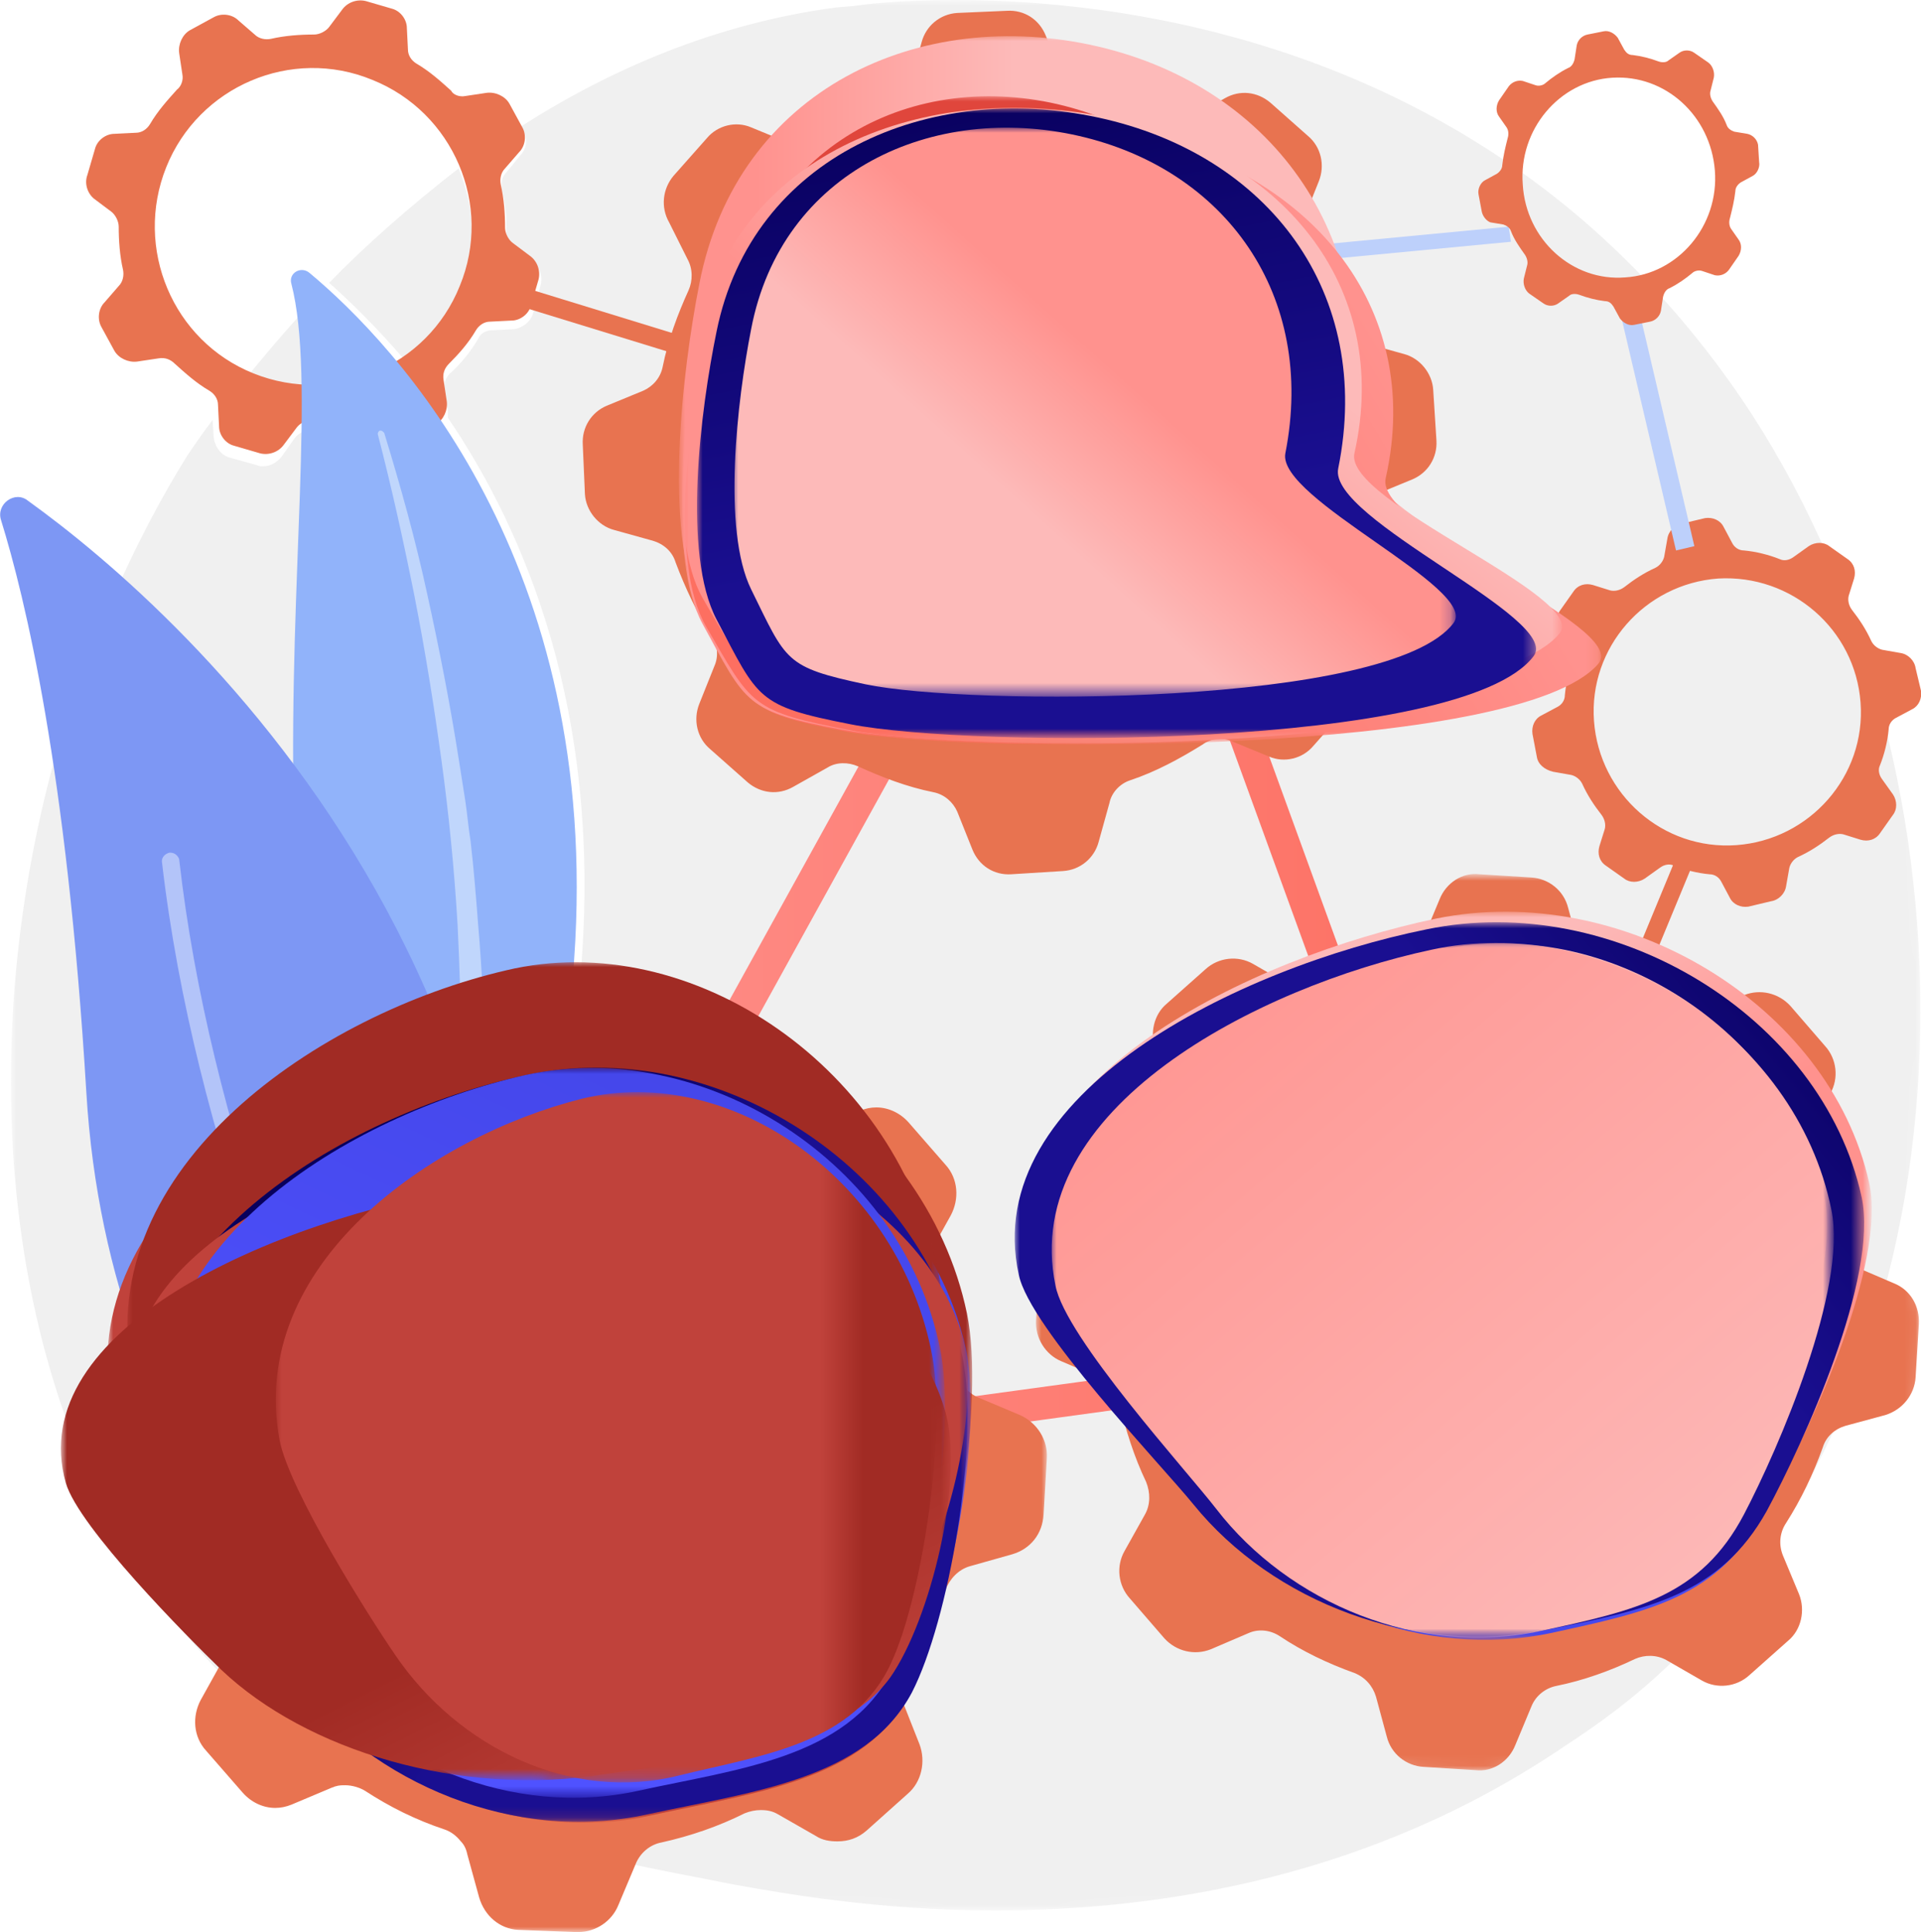 <?xml version="1.0" encoding="utf-8"?>
<!-- Generator: Adobe Illustrator 23.0.2, SVG Export Plug-In . SVG Version: 6.00 Build 0)  -->
<svg version="1.1" id="Calque_1" xmlns="http://www.w3.org/2000/svg" xmlns:xlink="http://www.w3.org/1999/xlink" x="0px" y="0px"
	 viewBox="0 0 178 179" style="enable-background:new 0 0 178 179;" xml:space="preserve">
<style type="text/css">
	.st0{fill:none;}
	.st1{filter:url(#Adobe_OpacityMaskFilter);}
	.st2{fill-rule:evenodd;clip-rule:evenodd;fill:#FFFFFF;}
	.st3{mask:url(#mask-2_1_);}
	.st4{fill-rule:evenodd;clip-rule:evenodd;fill:#F0F0F0;}
	.st5{fill-rule:evenodd;clip-rule:evenodd;fill:#E87350;}
	.st6{fill-rule:evenodd;clip-rule:evenodd;fill:#BDD0FB;}
	.st7{fill-rule:evenodd;clip-rule:evenodd;fill:#91B3FA;}
	.st8{fill-rule:evenodd;clip-rule:evenodd;fill:#C0D6FC;}
	.st9{fill-rule:evenodd;clip-rule:evenodd;fill:#7D97F4;}
	.st10{fill-rule:evenodd;clip-rule:evenodd;fill:#B3C4F9;}
	.st11{filter:url(#Adobe_OpacityMaskFilter_1_);}
	.st12{mask:url(#mask-16_1_);}
	.st13{fill-rule:evenodd;clip-rule:evenodd;fill:url(#SVGID_1_);}
	.st14{filter:url(#Adobe_OpacityMaskFilter_2_);}
	.st15{mask:url(#mask-21_1_);}
	.st16{filter:url(#Adobe_OpacityMaskFilter_3_);}
	.st17{mask:url(#mask-24_1_);}
	.st18{fill-rule:evenodd;clip-rule:evenodd;fill:url(#SVGID_2_);}
	.st19{filter:url(#Adobe_OpacityMaskFilter_4_);}
	.st20{mask:url(#mask-28_1_);}
	.st21{fill-rule:evenodd;clip-rule:evenodd;fill:url(#SVGID_3_);}
	.st22{filter:url(#Adobe_OpacityMaskFilter_5_);}
	.st23{mask:url(#mask-32_1_);}
	.st24{fill-rule:evenodd;clip-rule:evenodd;fill:url(#SVGID_4_);}
	.st25{filter:url(#Adobe_OpacityMaskFilter_6_);}
	.st26{mask:url(#mask-36_1_);}
	.st27{fill-rule:evenodd;clip-rule:evenodd;fill:url(#SVGID_5_);}
	.st28{filter:url(#Adobe_OpacityMaskFilter_7_);}
	.st29{mask:url(#mask-40_1_);}
	.st30{fill-rule:evenodd;clip-rule:evenodd;fill:url(#SVGID_6_);}
	.st31{filter:url(#Adobe_OpacityMaskFilter_8_);}
	.st32{mask:url(#mask-44_1_);}
	.st33{fill-rule:evenodd;clip-rule:evenodd;fill:url(#SVGID_7_);}
	.st34{filter:url(#Adobe_OpacityMaskFilter_9_);}
	.st35{mask:url(#mask-48_1_);}
	.st36{fill-rule:evenodd;clip-rule:evenodd;fill:url(#SVGID_8_);}
	.st37{filter:url(#Adobe_OpacityMaskFilter_10_);}
	.st38{mask:url(#mask-52_1_);}
	.st39{fill-rule:evenodd;clip-rule:evenodd;fill:url(#SVGID_9_);}
	.st40{filter:url(#Adobe_OpacityMaskFilter_11_);}
	.st41{mask:url(#mask-57_1_);}
	.st42{filter:url(#Adobe_OpacityMaskFilter_12_);}
	.st43{mask:url(#mask-60_1_);}
	.st44{fill-rule:evenodd;clip-rule:evenodd;fill:url(#SVGID_10_);}
	.st45{filter:url(#Adobe_OpacityMaskFilter_13_);}
	.st46{mask:url(#mask-64_1_);}
	.st47{fill-rule:evenodd;clip-rule:evenodd;fill:url(#SVGID_11_);}
	.st48{filter:url(#Adobe_OpacityMaskFilter_14_);}
	.st49{mask:url(#mask-68_1_);}
	.st50{fill-rule:evenodd;clip-rule:evenodd;fill:url(#SVGID_12_);}
	.st51{filter:url(#Adobe_OpacityMaskFilter_15_);}
	.st52{mask:url(#mask-72_1_);}
	.st53{fill-rule:evenodd;clip-rule:evenodd;fill:url(#SVGID_13_);}
	.st54{filter:url(#Adobe_OpacityMaskFilter_16_);}
	.st55{mask:url(#mask-76_1_);}
	.st56{fill-rule:evenodd;clip-rule:evenodd;fill:url(#SVGID_14_);}
	.st57{filter:url(#Adobe_OpacityMaskFilter_17_);}
	.st58{mask:url(#mask-80_1_);}
	.st59{fill-rule:evenodd;clip-rule:evenodd;fill:url(#SVGID_15_);}
	.st60{filter:url(#Adobe_OpacityMaskFilter_18_);}
	.st61{mask:url(#mask-84_1_);}
	.st62{fill-rule:evenodd;clip-rule:evenodd;fill:url(#SVGID_16_);}
	.st63{filter:url(#Adobe_OpacityMaskFilter_19_);}
	.st64{mask:url(#mask-88_1_);}
	.st65{fill-rule:evenodd;clip-rule:evenodd;fill:url(#SVGID_17_);}
	.st66{filter:url(#Adobe_OpacityMaskFilter_20_);}
	.st67{mask:url(#mask-92_1_);}
	.st68{fill-rule:evenodd;clip-rule:evenodd;fill:url(#SVGID_18_);}
	.st69{filter:url(#Adobe_OpacityMaskFilter_21_);}
	.st70{mask:url(#mask-97_1_);}
	.st71{fill-rule:evenodd;clip-rule:evenodd;fill:url(#SVGID_19_);}
	.st72{filter:url(#Adobe_OpacityMaskFilter_22_);}
	.st73{mask:url(#mask-101_1_);}
	.st74{fill-rule:evenodd;clip-rule:evenodd;fill:url(#SVGID_20_);}
	.st75{filter:url(#Adobe_OpacityMaskFilter_23_);}
	.st76{mask:url(#mask-107_1_);}
	.st77{fill-rule:evenodd;clip-rule:evenodd;fill:url(#SVGID_21_);}
	.st78{filter:url(#Adobe_OpacityMaskFilter_24_);}
	.st79{mask:url(#mask-111_1_);}
	.st80{fill-rule:evenodd;clip-rule:evenodd;fill:url(#SVGID_22_);}
	.st81{filter:url(#Adobe_OpacityMaskFilter_25_);}
	.st82{mask:url(#mask-115_1_);}
	.st83{fill-rule:evenodd;clip-rule:evenodd;fill:url(#SVGID_23_);}
	.st84{filter:url(#Adobe_OpacityMaskFilter_26_);}
	.st85{mask:url(#mask-119_1_);}
	.st86{fill-rule:evenodd;clip-rule:evenodd;fill:url(#SVGID_24_);}
	.st87{filter:url(#Adobe_OpacityMaskFilter_27_);}
	.st88{mask:url(#mask-123_1_);}
	.st89{fill-rule:evenodd;clip-rule:evenodd;fill:url(#SVGID_25_);}
	.st90{filter:url(#Adobe_OpacityMaskFilter_28_);}
	.st91{mask:url(#mask-127_1_);}
	.st92{fill-rule:evenodd;clip-rule:evenodd;fill:url(#SVGID_26_);}
	.st93{filter:url(#Adobe_OpacityMaskFilter_29_);}
	.st94{mask:url(#mask-131_1_);}
	.st95{fill-rule:evenodd;clip-rule:evenodd;fill:url(#SVGID_27_);}
	.st96{filter:url(#Adobe_OpacityMaskFilter_30_);}
	.st97{mask:url(#mask-135_1_);}
	.st98{fill-rule:evenodd;clip-rule:evenodd;fill:url(#SVGID_28_);}
	.st99{filter:url(#Adobe_OpacityMaskFilter_31_);}
	.st100{mask:url(#mask-139_1_);}
	.st101{fill-rule:evenodd;clip-rule:evenodd;fill:url(#SVGID_29_);}
	.st102{filter:url(#Adobe_OpacityMaskFilter_32_);}
	.st103{mask:url(#mask-143_1_);}
	.st104{fill-rule:evenodd;clip-rule:evenodd;fill:url(#SVGID_30_);}
</style>
<g>
	<g>
		<g>
			<path class="st0" d="M68,174.6c4.5,0.8,13.3,2.4,24.2,2.4c15.2,0,34.7-3,52.6-15.1c3.2-2.1,7.3-4.9,11.9-9.7
				C184,123.8,184,72,162.4,38.5c-5.9-9.1-12.2-15.1-16.2-18.5C125.7,2.7,101.6,0,88.5,0c-4.4,0-7.6,0.3-9,0.5
				c-0.6,0.1-1.2,0.1-2.1,0.2c-11.1,1.5-20.8,5.7-29.1,11l0.2,0.4c0.4,0.8,0.3,1.7-0.3,2.3L46.9,16c-0.4,0.4-0.5,1-0.4,1.5
				c0.3,1.3,0.5,2.7,0.4,4.1c0,0.6,0.3,1.1,0.7,1.4l1.7,1.2c0.7,0.5,1,1.4,0.8,2.2L49.4,29c-0.2,0.8-1,1.4-1.8,1.5l-2,0.1
				c-0.6,0-1.1,0.3-1.3,0.8c-0.7,1.2-1.6,2.3-2.6,3.2c-0.4,0.4-0.6,0.9-0.5,1.5l0.3,2c0,0.2,0,0.4,0,0.6
				C48.7,49.3,55.6,65.8,53.9,89c-0.1,1.1-0.2,2.3-0.2,3.4l4.8,0.3c1.7,0.1,3.1,1.3,3.5,2.9l1,3.8c0.3,1,1.1,1.8,2.1,2.2
				c2.5,0.9,4.9,2.1,7.1,3.5c0.5,0.3,1.2,0.5,1.8,0.5c0.4,0,0.8-0.1,1.2-0.2l3.6-1.5c0.5-0.2,1-0.3,1.5-0.3c1.1,0,2.2,0.5,2.9,1.3
				l3.3,3.7c1.1,1.3,1.3,3.1,0.5,4.5l-1.9,3.4c-0.5,0.9-0.6,2.1-0.1,3c1.1,2.4,2,4.9,2.6,7.5c0.2,1,0.9,1.9,1.9,2.3l3.6,1.5
				c1.5,0.6,2.5,2.2,2.4,3.9l-0.3,5c-0.1,1.7-1.2,3.1-2.8,3.5l-3.8,1.1c-1,0.3-1.8,1.1-2.2,2.1c-0.9,2.5-2.1,4.9-3.5,7.2
				c-0.6,0.9-0.7,2-0.3,3l1.5,3.7c0.6,1.5,0.2,3.3-1,4.4l-3.7,3.3c-0.7,0.6-1.6,1-2.6,1c-0.7,0-1.3-0.2-1.9-0.5l-3.4-2
				c-0.5-0.3-1-0.4-1.6-0.4c-0.5,0-1,0.1-1.4,0.3c-2.4,1.1-4.9,2-7.5,2.6c-1,0.2-1.9,0.9-2.3,1.9l-0.7,1.7
				C61.2,173.3,64.5,173.9,68,174.6z M30.5,26.2c1.9,1.7,4.5,4.2,7.2,7.4c2.1-1.6,3.9-3.8,4.9-6.4c1.6-3.9,1.4-8-0.1-11.6
				C38,19.1,33.9,22.7,30.5,26.2z M28.7,36.7c-1.9,0-3.8-0.4-5.6-1.1c-0.2-0.1-0.4-0.2-0.6-0.2c1.7-2.1,3.8-4.6,6.2-7.2
				c0.4,2.3,0.6,5.2,0.7,8.5C29.2,36.7,29,36.7,28.7,36.7z M11,54.2c5.3,4.7,11.7,11.3,17.7,19.7c-0.1-8.2,0.2-16,0.4-22.9l0,0
				c0.1-4,0.3-7.7,0.3-11.1c-0.2,0-0.4,0-0.6,0h-0.1c-0.6,0-1.1,0.3-1.4,0.7l-1.2,1.7c-0.4,0.5-1,0.9-1.7,0.9c-0.2,0-0.4,0-0.6-0.1
				l-2.5-0.7c-0.8-0.2-1.4-1-1.5-1.9l-0.1-1.6c-1.2,1.6-2,2.8-2.4,3.4C15,46,12.9,50,11,54.2z M20.5,155.1
				C0.6,134.7-3.2,99.9,5.2,69.8c1.3,8.3,2.6,19,3.4,32.5c0.6,9.1,2.4,17.1,5,24c-1.1,0.6-1.9,1.8-2,3.2l-0.3,5
				c-0.1,1.7,0.9,3.2,2.4,3.9l3.6,1.5c1,0.4,1.7,1.3,1.9,2.3c0.6,2.6,1.4,5.2,2.6,7.5c0.5,1,0.4,2.1-0.1,3L20.5,155.1z M31.9,164
				c3.6,2.1,7.4,3.7,11.3,5c-0.4-0.5-0.9-0.9-1.5-1.1c-2.5-0.9-4.9-2.1-7.1-3.5c-0.5-0.3-1.2-0.5-1.8-0.5
				C32.5,163.8,32.2,163.9,31.9,164z"/>
		</g>
		<defs>
			<filter id="Adobe_OpacityMaskFilter" filterUnits="userSpaceOnUse" x="1" y="0" width="176.9" height="176.9">
				<feColorMatrix  type="matrix" values="1 0 0 0 0  0 1 0 0 0  0 0 1 0 0  0 0 0 1 0"/>
			</filter>
		</defs>
		<mask maskUnits="userSpaceOnUse" x="1" y="0" width="176.9" height="176.9" id="mask-2_1_">
			<rect x="0" y="0" class="st1" width="178" height="179"/>
			<g>
				<path id="path-1_1_" class="st2" d="M68,174.6c4.5,0.8,13.3,2.4,24.2,2.4c15.2,0,34.7-3,52.6-15.1c3.2-2.1,7.3-4.9,11.9-9.7
					C184,123.8,184,72,162.4,38.5c-5.9-9.1-12.2-15.1-16.2-18.5C125.7,2.7,101.6,0,88.5,0c-4.4,0-7.6,0.3-9,0.5
					c-0.6,0.1-1.2,0.1-2.1,0.2c-11.1,1.5-20.8,5.7-29.1,11l0.2,0.4c0.4,0.8,0.3,1.7-0.3,2.3L46.9,16c-0.4,0.4-0.5,1-0.4,1.5
					c0.3,1.3,0.5,2.7,0.4,4.1c0,0.6,0.3,1.1,0.7,1.4l1.7,1.2c0.7,0.5,1,1.4,0.8,2.2L49.4,29c-0.2,0.8-1,1.4-1.8,1.5l-2,0.1
					c-0.6,0-1.1,0.3-1.3,0.8c-0.7,1.2-1.6,2.3-2.6,3.2c-0.4,0.4-0.6,0.9-0.5,1.5l0.3,2c0,0.2,0,0.4,0,0.6
					C48.7,49.3,55.6,65.8,53.9,89c-0.1,1.1-0.2,2.3-0.2,3.4l4.8,0.3c1.7,0.1,3.1,1.3,3.5,2.9l1,3.8c0.3,1,1.1,1.8,2.1,2.2
					c2.5,0.9,4.9,2.1,7.1,3.5c0.5,0.3,1.2,0.5,1.8,0.5c0.4,0,0.8-0.1,1.2-0.2l3.6-1.5c0.5-0.2,1-0.3,1.5-0.3c1.1,0,2.2,0.5,2.9,1.3
					l3.3,3.7c1.1,1.3,1.3,3.1,0.5,4.5l-1.9,3.4c-0.5,0.9-0.6,2.1-0.1,3c1.1,2.4,2,4.9,2.6,7.5c0.2,1,0.9,1.9,1.9,2.3l3.6,1.5
					c1.5,0.6,2.5,2.2,2.4,3.9l-0.3,5c-0.1,1.7-1.2,3.1-2.8,3.5l-3.8,1.1c-1,0.3-1.8,1.1-2.2,2.1c-0.9,2.5-2.1,4.9-3.5,7.2
					c-0.6,0.9-0.7,2-0.3,3l1.5,3.7c0.6,1.5,0.2,3.3-1,4.4l-3.7,3.3c-0.7,0.6-1.6,1-2.6,1c-0.7,0-1.3-0.2-1.9-0.5l-3.4-2
					c-0.5-0.3-1-0.4-1.6-0.4c-0.5,0-1,0.1-1.4,0.3c-2.4,1.1-4.9,2-7.5,2.6c-1,0.2-1.9,0.9-2.3,1.9l-0.7,1.7
					C61.2,173.3,64.5,173.9,68,174.6z M30.5,26.2c1.9,1.7,4.5,4.2,7.2,7.4c2.1-1.6,3.9-3.8,4.9-6.4c1.6-3.9,1.4-8-0.1-11.6
					C38,19.1,33.9,22.7,30.5,26.2z M28.7,36.7c-1.9,0-3.8-0.4-5.6-1.1c-0.2-0.1-0.4-0.2-0.6-0.2c1.7-2.1,3.8-4.6,6.2-7.2
					c0.4,2.3,0.6,5.2,0.7,8.5C29.2,36.7,29,36.7,28.7,36.7z M11,54.2c5.3,4.7,11.7,11.3,17.7,19.7c-0.1-8.2,0.2-16,0.4-22.9l0,0
					c0.1-4,0.3-7.7,0.3-11.1c-0.2,0-0.4,0-0.6,0h-0.1c-0.6,0-1.1,0.3-1.4,0.7l-1.2,1.7c-0.4,0.5-1,0.9-1.7,0.9c-0.2,0-0.4,0-0.6-0.1
					l-2.5-0.7c-0.8-0.2-1.4-1-1.5-1.9l-0.1-1.6c-1.2,1.6-2,2.8-2.4,3.4C15,46,12.9,50,11,54.2z M20.5,155.1
					C0.6,134.7-3.2,99.9,5.2,69.8c1.3,8.3,2.6,19,3.4,32.5c0.6,9.1,2.4,17.1,5,24c-1.1,0.6-1.9,1.8-2,3.2l-0.3,5
					c-0.1,1.7,0.9,3.2,2.4,3.9l3.6,1.5c1,0.4,1.7,1.3,1.9,2.3c0.6,2.6,1.4,5.2,2.6,7.5c0.5,1,0.4,2.1-0.1,3L20.5,155.1z M31.9,164
					c3.6,2.1,7.4,3.7,11.3,5c-0.4-0.5-0.9-0.9-1.5-1.1c-2.5-0.9-4.9-2.1-7.1-3.5c-0.5-0.3-1.2-0.5-1.8-0.5
					C32.5,163.8,32.2,163.9,31.9,164z"/>
			</g>
		</mask>
		<g class="st3">
			<path class="st4" d="M68,174.6c4.5,0.8,13.3,2.4,24.2,2.4c15.2,0,34.7-3,52.6-15.1c3.2-2.1,7.3-4.9,11.9-9.7
				C184,123.8,184,72,162.4,38.5c-5.9-9.1-12.2-15.1-16.2-18.5C125.7,2.7,101.6,0,88.5,0c-4.4,0-7.6,0.3-9,0.5
				c-0.6,0.1-1.2,0.1-2.1,0.2c-11.1,1.5-20.8,5.7-29.1,11l0.2,0.4c0.4,0.8,0.3,1.7-0.3,2.3L46.9,16c-0.4,0.4-0.5,1-0.4,1.5
				c0.3,1.3,0.5,2.7,0.4,4.1c0,0.6,0.3,1.1,0.7,1.4l1.7,1.2c0.7,0.5,1,1.4,0.8,2.2L49.4,29c-0.2,0.8-1,1.4-1.8,1.5l-2,0.1
				c-0.6,0-1.1,0.3-1.3,0.8c-0.7,1.2-1.6,2.3-2.6,3.2c-0.4,0.4-0.6,0.9-0.5,1.5l0.3,2c0,0.2,0,0.4,0,0.6
				C48.7,49.3,55.6,65.8,53.9,89c-0.1,1.1-0.2,2.3-0.2,3.4l4.8,0.3c1.7,0.1,3.1,1.3,3.5,2.9l1,3.8c0.3,1,1.1,1.8,2.1,2.2
				c2.5,0.9,4.9,2.1,7.1,3.5c0.5,0.3,1.2,0.5,1.8,0.5c0.4,0,0.8-0.1,1.2-0.2l3.6-1.5c0.5-0.2,1-0.3,1.5-0.3c1.1,0,2.2,0.5,2.9,1.3
				l3.3,3.7c1.1,1.3,1.3,3.1,0.5,4.5l-1.9,3.4c-0.5,0.9-0.6,2.1-0.1,3c1.1,2.4,2,4.9,2.6,7.5c0.2,1,0.9,1.9,1.9,2.3l3.6,1.5
				c1.5,0.6,2.5,2.2,2.4,3.9l-0.3,5c-0.1,1.7-1.2,3.1-2.8,3.5l-3.8,1.1c-1,0.3-1.8,1.1-2.2,2.1c-0.9,2.5-2.1,4.9-3.5,7.2
				c-0.6,0.9-0.7,2-0.3,3l1.5,3.7c0.6,1.5,0.2,3.3-1,4.4l-3.7,3.3c-0.7,0.6-1.6,1-2.6,1c-0.7,0-1.3-0.2-1.9-0.5l-3.4-2
				c-0.5-0.3-1-0.4-1.6-0.4c-0.5,0-1,0.1-1.4,0.3c-2.4,1.1-4.9,2-7.5,2.6c-1,0.2-1.9,0.9-2.3,1.9l-0.7,1.7
				C61.2,173.3,64.5,173.9,68,174.6z M30.5,26.2c1.9,1.7,4.5,4.2,7.2,7.4c2.1-1.6,3.9-3.8,4.9-6.4c1.6-3.9,1.4-8-0.1-11.6
				C38,19.1,33.9,22.7,30.5,26.2z M28.7,36.7c-1.9,0-3.8-0.4-5.6-1.1c-0.2-0.1-0.4-0.2-0.6-0.2c1.7-2.1,3.8-4.6,6.2-7.2
				c0.4,2.3,0.6,5.2,0.7,8.5C29.2,36.7,29,36.7,28.7,36.7z M11,54.2c5.3,4.7,11.7,11.3,17.7,19.7c-0.1-8.2,0.2-16,0.4-22.9l0,0
				c0.1-4,0.3-7.7,0.3-11.1c-0.2,0-0.4,0-0.6,0h-0.1c-0.6,0-1.1,0.3-1.4,0.7l-1.2,1.7c-0.4,0.5-1,0.9-1.7,0.9c-0.2,0-0.4,0-0.6-0.1
				l-2.5-0.7c-0.8-0.2-1.4-1-1.5-1.9l-0.1-1.6c-1.2,1.6-2,2.8-2.4,3.4C15,46,12.9,50,11,54.2z M20.5,155.1
				C0.6,134.7-3.2,99.9,5.2,69.8c1.3,8.3,2.6,19,3.4,32.5c0.6,9.1,2.4,17.1,5,24c-1.1,0.6-1.9,1.8-2,3.2l-0.3,5
				c-0.1,1.7,0.9,3.2,2.4,3.9l3.6,1.5c1,0.4,1.7,1.3,1.9,2.3c0.6,2.6,1.4,5.2,2.6,7.5c0.5,1,0.4,2.1-0.1,3L20.5,155.1z M31.9,164
				c3.6,2.1,7.4,3.7,11.3,5c-0.4-0.5-0.9-0.9-1.5-1.1c-2.5-0.9-4.9-2.1-7.1-3.5c-0.5-0.3-1.2-0.5-1.8-0.5
				C32.5,163.8,32.2,163.9,31.9,164z"/>
		</g>
	</g>
	<path class="st5" d="M151.5,93l-1.5-0.7l5.5-13.3l1.5,0.7L151.5,93"/>
	<path class="st5" d="M142.4,70.1L142,68c-0.1-0.7,0.2-1.4,0.8-1.7l1.5-0.8c0.4-0.2,0.7-0.6,0.7-1.1c0.1-1.1,0.4-2.3,0.8-3.3
		c0.2-0.4,0.1-0.9-0.2-1.3l-1-1.4c-0.4-0.6-0.4-1.4,0-1.9l1.2-1.7c0.4-0.6,1.1-0.8,1.8-0.6l1.6,0.5c0.4,0.1,0.9,0,1.3-0.3
		c0.9-0.7,1.8-1.3,2.9-1.8c0.4-0.2,0.7-0.6,0.8-1l0.3-1.7c0.1-0.7,0.7-1.3,1.4-1.4L158,48c0.7-0.1,1.4,0.2,1.7,0.8l0.8,1.5
		c0.2,0.4,0.6,0.7,1.1,0.7c1.1,0.1,2.3,0.4,3.3,0.8c0.4,0.2,0.9,0.1,1.3-0.2l1.4-1c0.6-0.4,1.4-0.4,1.9,0l1.7,1.2
		c0.6,0.4,0.8,1.1,0.6,1.8l-0.5,1.6c-0.1,0.4,0,0.9,0.3,1.3c0.7,0.9,1.3,1.8,1.8,2.9c0.2,0.4,0.6,0.7,1,0.8l1.7,0.3
		c0.7,0.1,1.3,0.7,1.4,1.4L178,64c0.1,0.7-0.2,1.4-0.8,1.7l-1.5,0.8c-0.4,0.2-0.7,0.6-0.7,1.1c-0.1,1.1-0.4,2.3-0.8,3.3
		c-0.2,0.4-0.1,0.9,0.2,1.3l1,1.4c0.4,0.6,0.4,1.4,0,1.9l-1.2,1.7c-0.4,0.6-1.1,0.8-1.8,0.6l-1.6-0.5c-0.4-0.1-0.9,0-1.3,0.3
		c-0.9,0.7-1.8,1.3-2.9,1.8c-0.4,0.2-0.7,0.6-0.8,1l-0.3,1.7c-0.1,0.7-0.7,1.3-1.4,1.4L162,84c-0.7,0.1-1.4-0.2-1.7-0.8l-0.8-1.5
		c-0.2-0.4-0.6-0.7-1.1-0.7c-1.1-0.1-2.3-0.4-3.3-0.8c-0.4-0.2-0.9-0.1-1.3,0.2l-1.4,1c-0.6,0.4-1.4,0.4-1.9,0l-1.7-1.2
		c-0.6-0.4-0.8-1.1-0.6-1.8l0.5-1.6c0.1-0.4,0-0.9-0.3-1.3c-0.7-0.9-1.3-1.8-1.8-2.9c-0.2-0.4-0.6-0.7-1-0.8l-1.7-0.3
		C143.1,71.3,142.5,70.8,142.4,70.1z M159.2,53.6c-6.8,0.5-12,6.4-11.5,13.2c0.5,6.8,6.4,12,13.2,11.5c6.8-0.5,12-6.4,11.5-13.2
		C171.9,58.3,166,53.2,159.2,53.6z"/>
	<path class="st6" d="M155.3,51L150,28.4l1.7-0.4l5.3,22.6L155.3,51"/>
	<path class="st6" d="M123.2,24l-0.2-1.4l16.8-1.6l0.2,1.4L123.2,24"/>
	<path class="st5" d="M137.3,19.6L137,18c-0.1-0.5,0.2-1.1,0.6-1.3l1.1-0.6c0.3-0.2,0.5-0.5,0.5-0.8c0.1-0.9,0.3-1.7,0.5-2.5
		c0.1-0.3,0.1-0.7-0.1-1l-0.7-1c-0.3-0.4-0.3-1,0-1.5l0.9-1.3c0.3-0.4,0.8-0.6,1.3-0.5l1.2,0.4c0.3,0.1,0.7,0,0.9-0.2
		c0.6-0.5,1.3-1,2.1-1.4c0.3-0.1,0.5-0.4,0.6-0.8l0.2-1.3c0.1-0.5,0.5-0.9,1-1l1.5-0.3c0.5-0.1,1,0.2,1.3,0.6l0.6,1.1
		c0.2,0.3,0.4,0.5,0.8,0.5c0.8,0.1,1.6,0.3,2.4,0.6c0.3,0.1,0.7,0.1,0.9-0.1l1-0.7c0.4-0.3,1-0.3,1.4,0l1.3,0.9
		c0.4,0.3,0.6,0.9,0.5,1.4l-0.3,1.2c-0.1,0.3,0,0.7,0.2,1c0.5,0.7,1,1.4,1.3,2.2c0.1,0.3,0.4,0.5,0.7,0.6l1.2,0.2
		c0.5,0.1,0.9,0.5,1,1L163,15c0.1,0.5-0.2,1.1-0.6,1.3l-1.1,0.6c-0.3,0.2-0.5,0.5-0.5,0.8c-0.1,0.9-0.3,1.7-0.5,2.5
		c-0.1,0.3-0.1,0.7,0.1,1l0.7,1c0.3,0.4,0.3,1,0,1.5l-0.9,1.3c-0.3,0.4-0.8,0.6-1.3,0.5l-1.2-0.4c-0.3-0.1-0.7,0-0.9,0.2
		c-0.6,0.5-1.3,1-2.1,1.4c-0.3,0.1-0.5,0.4-0.6,0.8l-0.2,1.3c-0.1,0.5-0.5,0.9-1,1l-1.5,0.3c-0.5,0.1-1-0.2-1.3-0.6l-0.6-1.1
		c-0.2-0.3-0.4-0.5-0.8-0.5c-0.8-0.1-1.6-0.3-2.4-0.6c-0.3-0.1-0.7-0.1-0.9,0.1l-1,0.7c-0.4,0.3-1,0.3-1.4,0l-1.3-0.9
		c-0.4-0.3-0.6-0.9-0.5-1.4l0.3-1.2c0.1-0.3,0-0.7-0.2-1c-0.5-0.7-1-1.4-1.3-2.2c-0.1-0.3-0.4-0.5-0.7-0.6l-1.2-0.2
		C137.8,20.5,137.4,20.1,137.3,19.6z M149.4,7.2c-4.9,0.3-8.7,4.8-8.3,9.9c0.3,5.1,4.6,9,9.5,8.6c4.9-0.3,8.7-4.8,8.3-9.9
		S154.3,6.9,149.4,7.2z"/>
	<path class="st5" d="M66.5,34L46,27.7l0.5-1.7L67,32.3L66.5,34"/>
	<path class="st5" d="M8.1,16.2l0.7-2.4c0.2-0.8,1-1.4,1.8-1.4l2-0.1c0.5,0,1-0.3,1.3-0.8c0.7-1.2,1.6-2.2,2.5-3.2
		C16.8,8,17,7.4,16.9,6.9l-0.3-2c-0.1-0.8,0.3-1.7,1-2.1l2.2-1.2c0.7-0.4,1.7-0.3,2.3,0.3l1.5,1.3c0.4,0.4,1,0.5,1.5,0.4
		c1.3-0.3,2.7-0.4,4-0.4c0.5,0,1.1-0.3,1.4-0.7l1.2-1.6c0.5-0.7,1.4-1,2.2-0.8l2.4,0.7c0.8,0.2,1.4,1,1.4,1.8l0.1,2
		c0,0.5,0.3,1,0.8,1.3c1.2,0.7,2.2,1.6,3.2,2.5C42,8.8,42.6,9,43.1,8.9l2-0.3c0.8-0.1,1.7,0.3,2.1,1l1.2,2.2
		c0.4,0.7,0.3,1.7-0.3,2.3l-1.3,1.5c-0.4,0.4-0.5,1-0.4,1.5c0.3,1.3,0.4,2.7,0.4,4c0,0.5,0.3,1.1,0.7,1.4l1.6,1.2
		c0.7,0.5,1,1.4,0.8,2.2l-0.7,2.4c-0.2,0.8-1,1.4-1.8,1.4l-2,0.1c-0.5,0-1,0.3-1.3,0.8c-0.7,1.2-1.6,2.2-2.5,3.1
		c-0.4,0.4-0.6,0.9-0.5,1.5l0.3,2c0.1,0.8-0.3,1.7-1,2.1l-2.2,1.2c-0.7,0.4-1.7,0.3-2.3-0.3l-1.5-1.3c-0.4-0.4-1-0.5-1.5-0.4
		c-1.3,0.3-2.7,0.4-4,0.4c-0.5,0-1.1,0.3-1.4,0.7l-1.2,1.6c-0.5,0.7-1.4,1-2.2,0.8l-2.4-0.7c-0.8-0.2-1.4-1-1.4-1.8l-0.1-2
		c0-0.5-0.3-1-0.8-1.3c-1.2-0.7-2.2-1.6-3.2-2.5c-0.4-0.4-0.9-0.6-1.5-0.5l-2,0.3c-0.8,0.1-1.7-0.3-2.1-1l-1.2-2.2
		c-0.4-0.7-0.3-1.7,0.3-2.3l1.3-1.5c0.4-0.4,0.5-1,0.4-1.5c-0.3-1.3-0.4-2.7-0.4-4c0-0.5-0.3-1.1-0.7-1.4l-1.6-1.2
		C8.1,17.9,7.8,17,8.1,16.2z M34.5,7.4C27,4.3,18.4,8,15.4,15.5c-3,7.5,0.6,16.1,8.1,19.1c7.5,3,16.1-0.6,19.1-8.1
		C45.7,19,42,10.4,34.5,7.4z"/>
	<path class="st7" d="M27,26.3c-0.3-1,0.9-1.7,1.7-1c7.9,6.6,27.1,26.7,24.5,63.6c-3.3,46.3,7.2,62.5,19.8,72.2
		c0,0-16.8-4-28.1-20.5C17.1,100,31.5,43.7,27,26.3"/>
	<path class="st8" d="M43.7,100c-0.3-0.8-0.6-1.5-0.9-2.3c-0.1-4-0.2-8-0.4-12c-0.3-5.1-0.8-10.2-1.5-15.3
		c-0.7-5.1-1.5-10.1-2.5-15.2c-1-5-2.1-10-3.4-15c0-0.1,0.1-0.3,0.2-0.3c0,0,0.1,0,0.1,0c0.1,0,0.2,0.1,0.3,0.2
		c1.5,4.9,2.9,9.9,4,15c1.1,5,2.1,10.1,2.9,15.2c0.2,1.3,0.4,2.5,0.6,3.8c0.2,1.3,0.3,2.6,0.5,3.8c0.3,2.6,0.5,5.1,0.7,7.7
		c0.4,4.7,0.6,9.3,0.7,14C44.6,99.8,44.1,99.9,43.7,100"/>
	<path class="st9" d="M44.7,160c-0.4,1.8-2.6,2.6-4.1,1.5c-8.4-6-30.5-25-32.6-60.3c-1.8-29.9-5.7-45.9-7.9-53
		c-0.5-1.5,1.3-2.8,2.5-1.8C16.8,56.6,60.2,94.4,44.7,160"/>
	<path class="st10" d="M23.9,117c-4-11.5-7.4-24.2-8.9-37.2c0-0.4,0.3-0.7,0.7-0.8c0,0,0.1,0,0.1,0c0.4,0,0.7,0.3,0.8,0.6
		C18,92,21.2,104.3,25,115.4c0,0.1-0.1,0.1-0.1,0.2C24.6,116,24.2,116.5,23.9,117"/>
	<g>
		<g>
			<path class="st0" d="M102.7,29.1L42,139l95.9-13.1L102.7,29.1z M47.6,135.2l54.6-98.9l31.7,87.1L47.6,135.2z"/>
		</g>
		<defs>
			<filter id="Adobe_OpacityMaskFilter_1_" filterUnits="userSpaceOnUse" x="42" y="29.1" width="95.9" height="109.9">
				<feColorMatrix  type="matrix" values="1 0 0 0 0  0 1 0 0 0  0 0 1 0 0  0 0 0 1 0"/>
			</filter>
		</defs>
		<mask maskUnits="userSpaceOnUse" x="42" y="29.1" width="95.9" height="109.9" id="mask-16_1_">
			<rect x="0" y="0" class="st11" width="178" height="179"/>
			<g>
				<path id="path-15_1_" class="st2" d="M102.7,29.1L42,139l95.9-13.1L102.7,29.1z M47.6,135.2l54.6-98.9l31.7,87.1L47.6,135.2z"/>
			</g>
		</mask>
		<g class="st12">
			
				<linearGradient id="SVGID_1_" gradientUnits="userSpaceOnUse" x1="42.031" y1="95.978" x2="137.941" y2="95.978" gradientTransform="matrix(1 0 0 -1 2.492015e-09 180.001)">
				<stop  offset="0" style="stop-color:#FF928E"/>
				<stop  offset="1" style="stop-color:#FD6F61"/>
			</linearGradient>
			<path class="st13" d="M102.7,29.1L42,139l95.9-13.1L102.7,29.1z M47.6,135.2l54.6-98.9l31.7,87.1L47.6,135.2z"/>
		</g>
	</g>
	<path class="st2" d="M170,122c0,17.7-14.3,32-32,32c-17.7,0-32-14.3-32-32s14.3-32,32-32C155.7,90,170,104.3,170,122"/>
	<g>
		<g>
			<path class="st0" d="M96,122.3l0.3-4.9c0.1-1.6,1.2-3,2.8-3.5l3.7-1c1-0.3,1.8-1,2.1-2c0.9-2.5,2-4.8,3.4-7c0.6-0.9,0.7-2,0.3-3
				l-1.5-3.6c-0.6-1.5-0.2-3.3,1-4.3l3.6-3.2c1.2-1.1,3-1.3,4.4-0.5l3.3,1.9c0.9,0.5,2,0.5,2.9,0.1c2.3-1.1,4.8-2,7.3-2.5
				c1-0.2,1.9-0.9,2.3-1.9l1.5-3.6c0.6-1.5,2.1-2.5,3.7-2.3l4.8,0.3c1.6,0.1,3,1.2,3.4,2.8l1,3.7c0.3,1,1,1.8,2,2.2
				c2.5,0.9,4.8,2,6.9,3.4c0.9,0.6,2,0.7,2.9,0.3l3.5-1.5c1.5-0.6,3.2-0.2,4.3,1l3.2,3.7c1.1,1.2,1.3,3,0.5,4.4l-1.9,3.4
				c-0.5,0.9-0.5,2-0.1,3c1.1,2.3,1.9,4.8,2.5,7.4c0.2,1,0.9,1.9,1.9,2.3l3.5,1.5c1.5,0.6,2.4,2.1,2.3,3.8l-0.3,4.9
				c-0.1,1.6-1.2,3-2.8,3.5l-3.7,1c-1,0.3-1.8,1-2.1,2c-0.9,2.5-2,4.8-3.4,7c-0.6,0.9-0.7,2-0.3,3l1.5,3.6c0.6,1.5,0.2,3.3-1,4.3
				l-3.6,3.2c-1.2,1.1-3,1.3-4.4,0.5l-3.3-1.9c-0.9-0.5-2-0.5-2.9-0.1c-2.3,1.1-4.8,2-7.3,2.5c-1,0.2-1.9,0.9-2.3,1.9l-1.5,3.6
				c-0.6,1.5-2.1,2.5-3.7,2.3l-4.8-0.3c-1.6-0.1-3-1.2-3.4-2.8l-1-3.7c-0.3-1-1-1.8-2-2.2c-2.5-0.9-4.8-2-6.9-3.4
				c-0.9-0.6-2-0.7-2.9-0.3l-3.5,1.5c-1.5,0.6-3.2,0.2-4.3-1l-3.2-3.7c-1.1-1.2-1.3-3-0.5-4.4l1.9-3.4c0.5-0.9,0.5-2,0.1-3
				c-1.1-2.3-1.9-4.8-2.5-7.4c-0.2-1-0.9-1.9-1.9-2.3l-3.5-1.5C96.9,125.5,95.9,124,96,122.3z M141.6,94.5
				c-15.3-2.6-29.7,7.9-32.3,23.4c-2.5,15.5,7.8,30.1,23.1,32.6c15.3,2.6,29.7-7.9,32.3-23.4C167.2,111.7,156.9,97,141.6,94.5z"/>
		</g>
		<defs>
			<filter id="Adobe_OpacityMaskFilter_2_" filterUnits="userSpaceOnUse" x="96" y="81.1" width="81.9" height="82.9">
				<feColorMatrix  type="matrix" values="1 0 0 0 0  0 1 0 0 0  0 0 1 0 0  0 0 0 1 0"/>
			</filter>
		</defs>
		<mask maskUnits="userSpaceOnUse" x="96" y="81.1" width="81.9" height="82.9" id="mask-21_1_">
			<rect x="0" y="0" class="st14" width="178" height="179"/>
			<g>
				<path id="path-20_1_" class="st2" d="M96,122.3l0.3-4.9c0.1-1.6,1.2-3,2.8-3.5l3.7-1c1-0.3,1.8-1,2.1-2c0.9-2.5,2-4.8,3.4-7
					c0.6-0.9,0.7-2,0.3-3l-1.5-3.6c-0.6-1.5-0.2-3.3,1-4.3l3.6-3.2c1.2-1.1,3-1.3,4.4-0.5l3.3,1.9c0.9,0.5,2,0.5,2.9,0.1
					c2.3-1.1,4.8-2,7.3-2.5c1-0.2,1.9-0.9,2.3-1.9l1.5-3.6c0.6-1.5,2.1-2.5,3.7-2.3l4.8,0.3c1.6,0.1,3,1.2,3.4,2.8l1,3.7
					c0.3,1,1,1.8,2,2.2c2.5,0.9,4.8,2,6.9,3.4c0.9,0.6,2,0.7,2.9,0.3l3.5-1.5c1.5-0.6,3.2-0.2,4.3,1l3.2,3.7c1.1,1.2,1.3,3,0.5,4.4
					l-1.9,3.4c-0.5,0.9-0.5,2-0.1,3c1.1,2.3,1.9,4.8,2.5,7.4c0.2,1,0.9,1.9,1.9,2.3l3.5,1.5c1.5,0.6,2.4,2.1,2.3,3.8l-0.3,4.9
					c-0.1,1.6-1.2,3-2.8,3.5l-3.7,1c-1,0.3-1.8,1-2.1,2c-0.9,2.5-2,4.8-3.4,7c-0.6,0.9-0.7,2-0.3,3l1.5,3.6c0.6,1.5,0.2,3.3-1,4.3
					l-3.6,3.2c-1.2,1.1-3,1.3-4.4,0.5l-3.3-1.9c-0.9-0.5-2-0.5-2.9-0.1c-2.3,1.1-4.8,2-7.3,2.5c-1,0.2-1.9,0.9-2.3,1.9l-1.5,3.6
					c-0.6,1.5-2.1,2.5-3.7,2.3l-4.8-0.3c-1.6-0.1-3-1.2-3.4-2.8l-1-3.7c-0.3-1-1-1.8-2-2.2c-2.5-0.9-4.8-2-6.9-3.4
					c-0.9-0.6-2-0.7-2.9-0.3l-3.5,1.5c-1.5,0.6-3.2,0.2-4.3-1l-3.2-3.7c-1.1-1.2-1.3-3-0.5-4.4l1.9-3.4c0.5-0.9,0.5-2,0.1-3
					c-1.1-2.3-1.9-4.8-2.5-7.4c-0.2-1-0.9-1.9-1.9-2.3l-3.5-1.5C96.9,125.5,95.9,124,96,122.3z M141.6,94.5
					c-15.3-2.6-29.7,7.9-32.3,23.4c-2.5,15.5,7.8,30.1,23.1,32.6c15.3,2.6,29.7-7.9,32.3-23.4C167.2,111.7,156.9,97,141.6,94.5z"/>
			</g>
		</mask>
		<g class="st15">
			<path class="st5" d="M96,122.3l0.3-4.9c0.1-1.6,1.2-3,2.8-3.5l3.7-1c1-0.3,1.8-1,2.1-2c0.9-2.5,2-4.8,3.4-7c0.6-0.9,0.7-2,0.3-3
				l-1.5-3.6c-0.6-1.5-0.2-3.3,1-4.3l3.6-3.2c1.2-1.1,3-1.3,4.4-0.5l3.3,1.9c0.9,0.5,2,0.5,2.9,0.1c2.3-1.1,4.8-2,7.3-2.5
				c1-0.2,1.9-0.9,2.3-1.9l1.5-3.6c0.6-1.5,2.1-2.5,3.7-2.3l4.8,0.3c1.6,0.1,3,1.2,3.4,2.8l1,3.7c0.3,1,1,1.8,2,2.2
				c2.5,0.9,4.8,2,6.9,3.4c0.9,0.6,2,0.7,2.9,0.3l3.5-1.5c1.5-0.6,3.2-0.2,4.3,1l3.2,3.7c1.1,1.2,1.3,3,0.5,4.4l-1.9,3.4
				c-0.5,0.9-0.5,2-0.1,3c1.1,2.3,1.9,4.8,2.5,7.4c0.2,1,0.9,1.9,1.9,2.3l3.5,1.5c1.5,0.6,2.4,2.1,2.3,3.8l-0.3,4.9
				c-0.1,1.6-1.2,3-2.8,3.5l-3.7,1c-1,0.3-1.8,1-2.1,2c-0.9,2.5-2,4.8-3.4,7c-0.6,0.9-0.7,2-0.3,3l1.5,3.6c0.6,1.5,0.2,3.3-1,4.3
				l-3.6,3.2c-1.2,1.1-3,1.3-4.4,0.5l-3.3-1.9c-0.9-0.5-2-0.5-2.9-0.1c-2.3,1.1-4.8,2-7.3,2.5c-1,0.2-1.9,0.9-2.3,1.9l-1.5,3.6
				c-0.6,1.5-2.1,2.5-3.7,2.3l-4.8-0.3c-1.6-0.1-3-1.2-3.4-2.8l-1-3.7c-0.3-1-1-1.8-2-2.2c-2.5-0.9-4.8-2-6.9-3.4
				c-0.9-0.6-2-0.7-2.9-0.3l-3.5,1.5c-1.5,0.6-3.2,0.2-4.3-1l-3.2-3.7c-1.1-1.2-1.3-3-0.5-4.4l1.9-3.4c0.5-0.9,0.5-2,0.1-3
				c-1.1-2.3-1.9-4.8-2.5-7.4c-0.2-1-0.9-1.9-1.9-2.3l-3.5-1.5C96.9,125.5,95.9,124,96,122.3z M141.6,94.5
				c-15.3-2.6-29.7,7.9-32.3,23.4c-2.5,15.5,7.8,30.1,23.1,32.6c15.3,2.6,29.7-7.9,32.3-23.4C167.2,111.7,156.9,97,141.6,94.5z"/>
		</g>
	</g>
	<g>
		<g>
			<path class="st0" d="M105.3,109.3c0.6,1.4,1.9,3.8,4.1,4.5c0.1,0,0.2,0.1,0.3,0.1c0.1-0.3,0-0.6-0.2-0.9
				c-0.8-0.9,0.2-2.4,0.2-2.4s0.2,1.2,1.2,1.8c0.8,0.5,1.4,1.9,1,3.1c-0.6,4.5-1.5,10.4,5.5,13.7c7,3.4,14.6-9.8,14.6-9.8l-2.7,14.9
				c0,0-6.4,6-15.4-0.2c-9.1-6.2-5-17.4-5-17.4s-6.5-1.7-4.4-7.3"/>
		</g>
		<defs>
			<filter id="Adobe_OpacityMaskFilter_3_" filterUnits="userSpaceOnUse" x="96.4" y="87.2" width="74.8" height="64.5">
				<feColorMatrix  type="matrix" values="1 0 0 0 0  0 1 0 0 0  0 0 1 0 0  0 0 0 1 0"/>
			</filter>
		</defs>
		<mask maskUnits="userSpaceOnUse" x="96.4" y="87.2" width="74.8" height="64.5" id="mask-24_1_">
			<rect x="0" y="0" class="st16" width="178" height="179"/>
			<g>
				<path id="path-23_1_" class="st2" d="M105.3,109.3c0.6,1.4,1.9,3.8,4.1,4.5c0.1,0,0.2,0.1,0.3,0.1c0.1-0.3,0-0.6-0.2-0.9
					c-0.8-0.9,0.2-2.4,0.2-2.4s0.2,1.2,1.2,1.8c0.8,0.5,1.4,1.9,1,3.1c-0.6,4.5-1.5,10.4,5.5,13.7c7,3.4,14.6-9.8,14.6-9.8
					l-2.7,14.9c0,0-6.4,6-15.4-0.2c-9.1-6.2-5-17.4-5-17.4s-6.5-1.7-4.4-7.3"/>
			</g>
		</mask>
		<g class="st17">
			
				<linearGradient id="SVGID_2_" gradientUnits="userSpaceOnUse" x1="113.319" y1="90.962" x2="142.628" y2="55.013" gradientTransform="matrix(1 0 0 -1 2.492015e-09 180.001)">
				<stop  offset="0" style="stop-color:#FDBAB9"/>
				<stop  offset="1" style="stop-color:#FF928E"/>
			</linearGradient>
			<path class="st18" d="M143.2,151.1c-11.7,2.5-24.1-2.6-31-11.3c-2.8-3.6-14.4-16-15.4-20.7c-3.5-16.4,19.5-27.7,35.9-31.2
				c16.4-3.5,34.8,7.7,38.3,24.1c1.6,7.3-5.1,22.2-8.4,28.3C158.4,147.9,152.3,149.2,143.2,151.1"/>
		</g>
	</g>
	<g>
		<g>
			<path class="st0" d="M142.5,92.3c0,0,3.3,1.6,1.5,5.8c0,0,8.5-4.7,13.4,2.8c4.9,7.5,1.8,12.4-1.8,14c0,0,3.2,1.2,2.2,4.9
				c-1,3.7-8,7.2-12.8,3.4c0,0-12.1,3.2-12.9-5.7c0,0-6.2-3-1.1-11.1c5-7.9-0.7-9.9-0.9-10l0,0c0,0-2.9-8.4,7-7.3"/>
		</g>
		<defs>
			<filter id="Adobe_OpacityMaskFilter_4_" filterUnits="userSpaceOnUse" x="96.1" y="85.4" width="74.5" height="66">
				<feColorMatrix  type="matrix" values="1 0 0 0 0  0 1 0 0 0  0 0 1 0 0  0 0 0 1 0"/>
			</filter>
		</defs>
		<mask maskUnits="userSpaceOnUse" x="96.1" y="85.4" width="74.5" height="66" id="mask-28_1_">
			<rect x="0" y="0" class="st19" width="178" height="179"/>
			<g>
				<path id="path-27_1_" class="st2" d="M142.5,92.3c0,0,3.3,1.6,1.5,5.8c0,0,8.5-4.7,13.4,2.8c4.9,7.5,1.8,12.4-1.8,14
					c0,0,3.2,1.2,2.2,4.9c-1,3.7-8,7.2-12.8,3.4c0,0-12.1,3.2-12.9-5.7c0,0-6.2-3-1.1-11.1c5-7.9-0.7-9.9-0.9-10l0,0
					c0,0-2.9-8.4,7-7.3"/>
			</g>
		</mask>
		<g class="st20">
			
				<linearGradient id="SVGID_3_" gradientUnits="userSpaceOnUse" x1="169.421" y1="91.845" x2="146.922" y2="71.921" gradientTransform="matrix(1 0 0 -1 2.492015e-09 180.001)">
				<stop  offset="0" style="stop-color:#08005D"/>
				<stop  offset="1" style="stop-color:#1A0F91"/>
			</linearGradient>
			<path class="st21" d="M142.8,150.7c-11.6,2.5-24-2.6-30.9-11.6c-2.8-3.6-14.3-16.3-15.4-21.2C93,101.2,115.9,89.6,132.3,86
				c16.4-3.6,34.7,7.9,38.2,24.7c1.6,7.5-5.1,22.7-8.4,29C158,147.4,151.9,148.7,142.8,150.7"/>
		</g>
	</g>
	<g>
		<g>
			<path class="st0" d="M146.3,118.8c1,0.7,1.6,2,1.4,3.3c-0.8,5.4-2.5,21.1,1.2,28c-1.6,0.4-3.4,0.8-5.2,1.2
				c-2.4,0.5-4.9,0.7-7.3,0.6c-1.4-3.6-4.9-11.9-8.4-15.9c-3.1-3.6,2.4-15.1,3.8-18c0.2-0.4,0.6-0.8,1-1"/>
		</g>
		<defs>
			<filter id="Adobe_OpacityMaskFilter_5_" filterUnits="userSpaceOnUse" x="96.3" y="85.9" width="75.7" height="66.1">
				<feColorMatrix  type="matrix" values="1 0 0 0 0  0 1 0 0 0  0 0 1 0 0  0 0 0 1 0"/>
			</filter>
		</defs>
		<mask maskUnits="userSpaceOnUse" x="96.3" y="85.9" width="75.7" height="66.1" id="mask-32_1_">
			<rect x="0" y="0" class="st22" width="178" height="179"/>
			<g>
				<path id="path-31_1_" class="st2" d="M146.3,118.8c1,0.7,1.6,2,1.4,3.3c-0.8,5.4-2.5,21.1,1.2,28c-1.6,0.4-3.4,0.8-5.2,1.2
					c-2.4,0.5-4.9,0.7-7.3,0.6c-1.4-3.6-4.9-11.9-8.4-15.9c-3.1-3.6,2.4-15.1,3.8-18c0.2-0.4,0.6-0.8,1-1"/>
			</g>
		</mask>
		<g class="st23">
			
				<linearGradient id="SVGID_4_" gradientUnits="userSpaceOnUse" x1="134.039" y1="63.492" x2="117.549" y2="24.323" gradientTransform="matrix(1 0 0 -1 2.492015e-09 180.001)">
				<stop  offset="0" style="stop-color:#4F52FF"/>
				<stop  offset="1" style="stop-color:#4042E1"/>
			</linearGradient>
			<path class="st24" d="M143.7,151.3c-11.8,2.5-24.4-2.6-31.4-11.6c-2.9-3.6-14.6-16.4-15.6-21.2c-3.5-16.8,19.7-28.4,36.4-32
				c16.6-3.6,35.2,7.9,38.8,24.7c1.6,7.5-5.2,22.8-8.5,29C159.2,148,152.9,149.3,143.7,151.3"/>
		</g>
	</g>
	<g>
		<g>
			<path class="st0" d="M136.6,105C136.6,105,136.6,105,136.6,105L136.6,105c0.3,0.6,3.8,7.8,4.4,11.2c0,0-2.9,1.8-6.1-0.2
				c0,0,0,0,0-0.1l0-0.1c-0.2-1.1-1.3-8-1.9-9.2"/>
		</g>
		<defs>
			<filter id="Adobe_OpacityMaskFilter_6_" filterUnits="userSpaceOnUse" x="98" y="85.8" width="72.1" height="64.1">
				<feColorMatrix  type="matrix" values="1 0 0 0 0  0 1 0 0 0  0 0 1 0 0  0 0 0 1 0"/>
			</filter>
		</defs>
		<mask maskUnits="userSpaceOnUse" x="98" y="85.8" width="72.1" height="64.1" id="mask-36_1_">
			<rect x="0" y="0" class="st25" width="178" height="179"/>
			<g>
				<path id="path-35_1_" class="st2" d="M136.6,105C136.6,105,136.6,105,136.6,105L136.6,105c0.3,0.6,3.8,7.8,4.4,11.2
					c0,0-2.9,1.8-6.1-0.2c0,0,0,0,0-0.1l0-0.1c-0.2-1.1-1.3-8-1.9-9.2"/>
			</g>
		</mask>
		<g class="st26">
			
				<linearGradient id="SVGID_5_" gradientUnits="userSpaceOnUse" x1="132.155" y1="59.409" x2="135.332" y2="70.054" gradientTransform="matrix(1 0 0 -1 2.492015e-09 180.001)">
				<stop  offset="0" style="stop-color:#FDBAB9"/>
				<stop  offset="1" style="stop-color:#FF928E"/>
			</linearGradient>
			<path class="st27" d="M143.1,149.3c-11.3,2.5-23.2-2.6-29.9-11.2c-2.7-3.5-13.9-15.9-14.8-20.6c-3.4-16.3,18.8-27.6,34.6-31
				c15.8-3.5,33.6,7.7,36.9,24c1.5,7.3-4.9,22.1-8.1,28.1C157.8,146.1,151.9,147.4,143.1,149.3"/>
		</g>
	</g>
	<g>
		<g>
			<path class="st0" d="M131.4,93.4c0,0,5.1-1.1,7.2,0.6c2.2,1.7,1.1,7.8,1.1,7.8s-4.6,8.2-9.7,5.7"/>
		</g>
		<defs>
			<filter id="Adobe_OpacityMaskFilter_7_" filterUnits="userSpaceOnUse" x="95.1" y="84.5" width="78.3" height="65.4">
				<feColorMatrix  type="matrix" values="1 0 0 0 0  0 1 0 0 0  0 0 1 0 0  0 0 0 1 0"/>
			</filter>
		</defs>
		<mask maskUnits="userSpaceOnUse" x="95.1" y="84.5" width="78.3" height="65.4" id="mask-40_1_">
			<rect x="0" y="0" class="st28" width="178" height="179"/>
			<g>
				<path id="path-39_1_" class="st2" d="M131.4,93.4c0,0,5.1-1.1,7.2,0.6c2.2,1.7,1.1,7.8,1.1,7.8s-4.6,8.2-9.7,5.7"/>
			</g>
		</mask>
		<g class="st29">
			
				<linearGradient id="SVGID_6_" gradientUnits="userSpaceOnUse" x1="125.766" y1="81.118" x2="138.125" y2="61.965" gradientTransform="matrix(1 0 0 -1 2.492015e-09 180.001)">
				<stop  offset="0" style="stop-color:#FDBAB9"/>
				<stop  offset="1" style="stop-color:#FF928E"/>
			</linearGradient>
			<path class="st30" d="M144.1,149.3c-12.2,2.5-25.2-2.6-32.5-11.5c-3-3.6-15.1-16.2-16.1-21c-3.6-16.6,20.4-28.1,37.6-31.7
				c17.2-3.5,36.4,7.9,40.1,24.5c1.6,7.4-5.3,22.5-8.8,28.7C160.1,146.1,153.6,147.4,144.1,149.3"/>
		</g>
	</g>
	<g>
		<g>
			<path class="st0" d="M133.9,91.4c0.2-0.1,4.6-1.5,6.5,1.7c1.9,3.3-1,9.8-1,9.8l-2.1-6.3c-1.6,0.1-7.4-0.7-7.1-2.3
				C130.3,92.7,133.8,91.4,133.9,91.4"/>
		</g>
		<defs>
			<filter id="Adobe_OpacityMaskFilter_8_" filterUnits="userSpaceOnUse" x="94" y="85.5" width="78.7" height="66.2">
				<feColorMatrix  type="matrix" values="1 0 0 0 0  0 1 0 0 0  0 0 1 0 0  0 0 0 1 0"/>
			</filter>
		</defs>
		<mask maskUnits="userSpaceOnUse" x="94" y="85.5" width="78.7" height="66.2" id="mask-44_1_">
			<rect x="0" y="0" class="st31" width="178" height="179"/>
			<g>
				<path id="path-43_1_" class="st2" d="M133.9,91.4c0.2-0.1,4.6-1.5,6.5,1.7c1.9,3.3-1,9.8-1,9.8l-2.1-6.3
					c-1.6,0.1-7.4-0.7-7.1-2.3C130.3,92.7,133.8,91.4,133.9,91.4"/>
			</g>
		</mask>
		<g class="st32">
			
				<linearGradient id="SVGID_7_" gradientUnits="userSpaceOnUse" x1="171.023" y1="91.398" x2="147.266" y2="71.403" gradientTransform="matrix(1 0 0 -1 2.492015e-09 180.001)">
				<stop  offset="0" style="stop-color:#08005D"/>
				<stop  offset="1" style="stop-color:#1A0F91"/>
			</linearGradient>
			<path class="st33" d="M143.3,151c-12.3,2.5-25.4-2.6-32.7-11.6c-3-3.7-15.2-16.4-16.2-21.3c-3.7-16.8,20.5-28.5,37.8-32
				c17.3-3.6,36.6,8,40.3,24.8c1.6,7.5-5.4,22.8-8.8,29.1C159.4,147.7,152.9,149.1,143.3,151"/>
		</g>
	</g>
	<g>
		<g>
			<path class="st0" d="M141.7,101.6c1.3,2-2,4-3.3,3.1l-0.3-1.5"/>
		</g>
		<defs>
			<filter id="Adobe_OpacityMaskFilter_9_" filterUnits="userSpaceOnUse" x="99.9" y="87.5" width="69.4" height="61.9">
				<feColorMatrix  type="matrix" values="1 0 0 0 0  0 1 0 0 0  0 0 1 0 0  0 0 0 1 0"/>
			</filter>
		</defs>
		<mask maskUnits="userSpaceOnUse" x="99.9" y="87.5" width="69.4" height="61.9" id="mask-48_1_">
			<rect x="0" y="0" class="st34" width="178" height="179"/>
			<g>
				<path id="path-47_1_" class="st2" d="M141.7,101.6c1.3,2-2,4-3.3,3.1l-0.3-1.5"/>
			</g>
		</mask>
		<g class="st35">
			
				<linearGradient id="SVGID_8_" gradientUnits="userSpaceOnUse" x1="126.852" y1="79.326" x2="137.817" y2="61.218" gradientTransform="matrix(1 0 0 -1 2.492015e-09 180.001)">
				<stop  offset="0" style="stop-color:#FDBAB9"/>
				<stop  offset="1" style="stop-color:#FF928E"/>
			</linearGradient>
			<path class="st36" d="M143.3,148.7c-10.8,2.4-22.4-2.5-28.8-10.9c-2.6-3.4-13.4-15.3-14.3-19.9c-3.2-15.7,18.1-26.6,33.3-29.9
				c15.3-3.3,32.3,7.4,35.6,23.2c1.4,7-4.7,21.3-7.8,27.2C157.5,145.6,151.8,146.9,143.3,148.7"/>
		</g>
	</g>
	<g>
		<g>
			<path class="st0" d="M146.2,120.4c0,0,9.8,6.4,13.3,16.5c1.8,5.2-1.3,8.5-4.8,10.5c-2,1.1-4.3,1.8-6.9,2.5
				c-0.6-0.4-2.6-1.8-4.6-0.8c-2.3,1.2-0.7-4.1,2.2-4.5c2.9-0.4,1.8,2.1,5.7-0.3c3.7-2.3,5.5-8.3-5.7-15.6c-0.6-0.4-1.2-1-1.6-1.7"
				/>
		</g>
		<defs>
			<filter id="Adobe_OpacityMaskFilter_10_" filterUnits="userSpaceOnUse" x="97.4" y="87.4" width="72.5" height="64.3">
				<feColorMatrix  type="matrix" values="1 0 0 0 0  0 1 0 0 0  0 0 1 0 0  0 0 0 1 0"/>
			</filter>
		</defs>
		<mask maskUnits="userSpaceOnUse" x="97.4" y="87.4" width="72.5" height="64.3" id="mask-52_1_">
			<rect x="0" y="0" class="st37" width="178" height="179"/>
			<g>
				<path id="path-51_1_" class="st2" d="M146.2,120.4c0,0,9.8,6.4,13.3,16.5c1.8,5.2-1.3,8.5-4.8,10.5c-2,1.1-4.3,1.8-6.9,2.5
					c-0.6-0.4-2.6-1.8-4.6-0.8c-2.3,1.2-0.7-4.1,2.2-4.5c2.9-0.4,1.8,2.1,5.7-0.3c3.7-2.3,5.5-8.3-5.7-15.6c-0.6-0.4-1.2-1-1.6-1.7"
					/>
			</g>
		</mask>
		<g class="st38">
			
				<linearGradient id="SVGID_9_" gradientUnits="userSpaceOnUse" x1="162.718" y1="31.444" x2="106.524" y2="97.386" gradientTransform="matrix(1 0 0 -1 2.492015e-09 180.001)">
				<stop  offset="0" style="stop-color:#FDBAB9"/>
				<stop  offset="1" style="stop-color:#FF928E"/>
			</linearGradient>
			<path class="st39" d="M142.8,151.1c-11.3,2.5-23.4-2.6-30.1-11.3c-2.7-3.5-14-15.9-14.9-20.7c-3.4-16.4,18.9-27.7,34.8-31.1
				c15.9-3.5,33.8,7.7,37.1,24.1c1.5,7.3-4.9,22.1-8.1,28.2C157.6,147.9,151.6,149.2,142.8,151.1"/>
		</g>
	</g>
	<path class="st2" d="M88,134c0,18.8-15.2,34-34,34c-18.8,0-34-15.2-34-34s15.2-34,34-34C72.8,100,88,115.2,88,134"/>
	<g>
		<g>
			<path class="st0" d="M53.3,179c0.1,0,0.2,0,0.3,0c1.6,0,3.1-1,3.7-2.5l1.6-3.8c0.4-1,1.3-1.8,2.4-2c2.7-0.6,5.3-1.5,7.7-2.7
				c0.5-0.2,1-0.3,1.5-0.3c0.6,0,1.1,0.1,1.6,0.4l3.5,2c0.6,0.4,1.3,0.5,2,0.5c1,0,1.9-0.3,2.7-1l3.8-3.4c1.3-1.1,1.7-3,1.1-4.6
				l-1.5-3.8c-0.4-1-0.3-2.2,0.3-3.1c1.5-2.3,2.7-4.8,3.6-7.4c0.4-1,1.2-1.9,2.3-2.2l3.9-1.1c1.7-0.5,2.8-1.9,2.9-3.7l0.3-5.2
				c0.1-1.7-0.9-3.3-2.5-4l-3.8-1.6c-1-0.4-1.7-1.3-2-2.4c-0.6-2.7-1.5-5.4-2.7-7.8c-0.5-1-0.4-2.2,0.1-3.1l2-3.6
				c0.8-1.5,0.7-3.4-0.5-4.7l-3.4-3.9c-0.8-0.9-1.9-1.4-3-1.4c-0.5,0-1,0.1-1.5,0.3l-3.8,1.6c-0.4,0.2-0.8,0.3-1.3,0.3
				c-0.6,0-1.3-0.2-1.8-0.5c-2.3-1.5-4.7-2.7-7.4-3.6c-1-0.4-1.8-1.2-2.1-2.3l-1.1-4c-0.5-1.7-1.9-2.9-3.6-3L53.8,91l-0.2,0
				c-0.1,0-0.2,0-0.3,0c-1.6,0-3.1,1-3.7,2.5l-1.6,3.8c-0.4,1-1.3,1.8-2.4,2c-0.7,0.2-1.4,0.3-2.1,0.5c-0.4,0.1-0.8,0.2-1.2,0.4
				c-1.5,0.5-3,1.1-4.5,1.8c-0.5,0.2-1,0.3-1.5,0.3c-0.6,0-1.1-0.1-1.6-0.4l-3.5-2c-0.6-0.4-1.3-0.5-2-0.5c-1,0-1.9,0.3-2.7,1
				l-3.8,3.4c-1.3,1.1-1.7,3-1.1,4.6l1.5,3.8c0.4,1,0.3,2.1-0.2,3c0,0.1-0.1,0.1-0.1,0.2c-0.3,0.5-0.6,1-0.9,1.5
				c-1.1,1.9-2,3.8-2.7,5.9c-0.4,1-1.2,1.9-2.3,2.2l-3.9,1.1c-0.3,0.1-0.6,0.2-0.9,0.4c-1.2,0.7-2,1.9-2.1,3.3l-0.3,5.2
				c-0.1,1.7,0.9,3.3,2.5,4l3.8,1.6c1,0.4,1.7,1.3,2,2.4c0.6,2.7,1.5,5.4,2.7,7.8c0.5,1,0.4,2.2-0.1,3.1l-2,3.6
				c-0.8,1.5-0.7,3.4,0.5,4.7l3.4,3.9c0.8,0.9,1.9,1.4,3,1.4c0.5,0,1-0.1,1.5-0.3l3.8-1.6c0.1,0,0.2-0.1,0.3-0.1
				c0.3-0.1,0.6-0.1,0.9-0.1c0.6,0,1.3,0.2,1.8,0.5c2.3,1.5,4.7,2.7,7.4,3.6c0.6,0.2,1.1,0.6,1.5,1.1c0.3,0.3,0.5,0.7,0.6,1.2l1.1,4
				c0.5,1.7,1.9,2.9,3.6,3L53.3,179z M23.4,130.5C25.8,115.6,38.5,105,53,105c1.6,0,3.3,0.1,4.9,0.4c16.3,2.7,27.4,18.4,24.7,35.1
				c-0.5,3.1-1.5,6-2.8,8.7l-0.3,2c-0.1,0-0.2,0.1-0.3,0.1l-0.9,5.8c-0.1,0.3-0.3,0.6-0.6,0.6c-0.6,0.2-1.9,0.5-3.4,0.5
				c-0.4,0-0.7,0-1.1-0.1c-0.9,0.8-1.8,1.6-2.8,2.3c0.1,0.2,0.2,0.4,0.3,0.5c-0.3,0-0.5-0.1-0.8-0.2C65,164.1,59.2,166,53,166
				c-1.6,0-3.3-0.1-4.9-0.4C31.8,162.8,20.7,147.1,23.4,130.5z"/>
		</g>
		<defs>
			<filter id="Adobe_OpacityMaskFilter_11_" filterUnits="userSpaceOnUse" x="10" y="91" width="87" height="88">
				<feColorMatrix  type="matrix" values="1 0 0 0 0  0 1 0 0 0  0 0 1 0 0  0 0 0 1 0"/>
			</filter>
		</defs>
		<mask maskUnits="userSpaceOnUse" x="10" y="91" width="87" height="88" id="mask-57_1_">
			<rect x="0" y="0" class="st40" width="178" height="179"/>
			<g>
				<path id="path-56_1_" class="st2" d="M53.3,179c0.1,0,0.2,0,0.3,0c1.6,0,3.1-1,3.7-2.5l1.6-3.8c0.4-1,1.3-1.8,2.4-2
					c2.7-0.6,5.3-1.5,7.7-2.7c0.5-0.2,1-0.3,1.5-0.3c0.6,0,1.1,0.1,1.6,0.4l3.5,2c0.6,0.4,1.3,0.5,2,0.5c1,0,1.9-0.3,2.7-1l3.8-3.4
					c1.3-1.1,1.7-3,1.1-4.6l-1.5-3.8c-0.4-1-0.3-2.2,0.3-3.1c1.5-2.3,2.7-4.8,3.6-7.4c0.4-1,1.2-1.9,2.3-2.2l3.9-1.1
					c1.7-0.5,2.8-1.9,2.9-3.7l0.3-5.2c0.1-1.7-0.9-3.3-2.5-4l-3.8-1.6c-1-0.4-1.7-1.3-2-2.4c-0.6-2.7-1.5-5.4-2.7-7.8
					c-0.5-1-0.4-2.2,0.1-3.1l2-3.6c0.8-1.5,0.7-3.4-0.5-4.7l-3.4-3.9c-0.8-0.9-1.9-1.4-3-1.4c-0.5,0-1,0.1-1.5,0.3l-3.8,1.6
					c-0.4,0.2-0.8,0.3-1.3,0.3c-0.6,0-1.3-0.2-1.8-0.5c-2.3-1.5-4.7-2.7-7.4-3.6c-1-0.4-1.8-1.2-2.1-2.3l-1.1-4
					c-0.5-1.7-1.9-2.9-3.6-3L53.8,91l-0.2,0c-0.1,0-0.2,0-0.3,0c-1.6,0-3.1,1-3.7,2.5l-1.6,3.8c-0.4,1-1.3,1.8-2.4,2
					c-0.7,0.2-1.4,0.3-2.1,0.5c-0.4,0.1-0.8,0.2-1.2,0.4c-1.5,0.5-3,1.1-4.5,1.8c-0.5,0.2-1,0.3-1.5,0.3c-0.6,0-1.1-0.1-1.6-0.4
					l-3.5-2c-0.6-0.4-1.3-0.5-2-0.5c-1,0-1.9,0.3-2.7,1l-3.8,3.4c-1.3,1.1-1.7,3-1.1,4.6l1.5,3.8c0.4,1,0.3,2.1-0.2,3
					c0,0.1-0.1,0.1-0.1,0.2c-0.3,0.5-0.6,1-0.9,1.5c-1.1,1.9-2,3.8-2.7,5.9c-0.4,1-1.2,1.9-2.3,2.2l-3.9,1.1
					c-0.3,0.1-0.6,0.2-0.9,0.4c-1.2,0.7-2,1.9-2.1,3.3l-0.3,5.2c-0.1,1.7,0.9,3.3,2.5,4l3.8,1.6c1,0.4,1.7,1.3,2,2.4
					c0.6,2.7,1.5,5.4,2.7,7.8c0.5,1,0.4,2.2-0.1,3.1l-2,3.6c-0.8,1.5-0.7,3.4,0.5,4.7l3.4,3.9c0.8,0.9,1.9,1.4,3,1.4
					c0.5,0,1-0.1,1.5-0.3l3.8-1.6c0.1,0,0.2-0.1,0.3-0.1c0.3-0.1,0.6-0.1,0.9-0.1c0.6,0,1.3,0.2,1.8,0.5c2.3,1.5,4.7,2.7,7.4,3.6
					c0.6,0.2,1.1,0.6,1.5,1.1c0.3,0.3,0.5,0.7,0.6,1.2l1.1,4c0.5,1.7,1.9,2.9,3.6,3L53.3,179z M23.4,130.5
					C25.8,115.6,38.5,105,53,105c1.6,0,3.3,0.1,4.9,0.4c16.3,2.7,27.4,18.4,24.7,35.1c-0.5,3.1-1.5,6-2.8,8.7l-0.3,2
					c-0.1,0-0.2,0.1-0.3,0.1l-0.9,5.8c-0.1,0.3-0.3,0.6-0.6,0.6c-0.6,0.2-1.9,0.5-3.4,0.5c-0.4,0-0.7,0-1.1-0.1
					c-0.9,0.8-1.8,1.6-2.8,2.3c0.1,0.2,0.2,0.4,0.3,0.5c-0.3,0-0.5-0.1-0.8-0.2C65,164.1,59.2,166,53,166c-1.6,0-3.3-0.1-4.9-0.4
					C31.8,162.8,20.7,147.1,23.4,130.5z"/>
			</g>
		</mask>
		<g class="st41">
			<path class="st5" d="M53.3,179c0.1,0,0.2,0,0.3,0c1.6,0,3.1-1,3.7-2.5l1.6-3.8c0.4-1,1.3-1.8,2.4-2c2.7-0.6,5.3-1.5,7.7-2.7
				c0.5-0.2,1-0.3,1.5-0.3c0.6,0,1.1,0.1,1.6,0.4l3.5,2c0.6,0.4,1.3,0.5,2,0.5c1,0,1.9-0.3,2.7-1l3.8-3.4c1.3-1.1,1.7-3,1.1-4.6
				l-1.5-3.8c-0.4-1-0.3-2.2,0.3-3.1c1.5-2.3,2.7-4.8,3.6-7.4c0.4-1,1.2-1.9,2.3-2.2l3.9-1.1c1.7-0.5,2.8-1.9,2.9-3.7l0.3-5.2
				c0.1-1.7-0.9-3.3-2.5-4l-3.8-1.6c-1-0.4-1.7-1.3-2-2.4c-0.6-2.7-1.5-5.4-2.7-7.8c-0.5-1-0.4-2.2,0.1-3.1l2-3.6
				c0.8-1.5,0.7-3.4-0.5-4.7l-3.4-3.9c-0.8-0.9-1.9-1.4-3-1.4c-0.5,0-1,0.1-1.5,0.3l-3.8,1.6c-0.4,0.2-0.8,0.3-1.3,0.3
				c-0.6,0-1.3-0.2-1.8-0.5c-2.3-1.5-4.7-2.7-7.4-3.6c-1-0.4-1.8-1.2-2.1-2.3l-1.1-4c-0.5-1.7-1.9-2.9-3.6-3L53.8,91l-0.2,0
				c-0.1,0-0.2,0-0.3,0c-1.6,0-3.1,1-3.7,2.5l-1.6,3.8c-0.4,1-1.3,1.8-2.4,2c-0.7,0.2-1.4,0.3-2.1,0.5c-0.4,0.1-0.8,0.2-1.2,0.4
				c-1.5,0.5-3,1.1-4.5,1.8c-0.5,0.2-1,0.3-1.5,0.3c-0.6,0-1.1-0.1-1.6-0.4l-3.5-2c-0.6-0.4-1.3-0.5-2-0.5c-1,0-1.9,0.3-2.7,1
				l-3.8,3.4c-1.3,1.1-1.7,3-1.1,4.6l1.5,3.8c0.4,1,0.3,2.1-0.2,3c0,0.1-0.1,0.1-0.1,0.2c-0.3,0.5-0.6,1-0.9,1.5
				c-1.1,1.9-2,3.8-2.7,5.9c-0.4,1-1.2,1.9-2.3,2.2l-3.9,1.1c-0.3,0.1-0.6,0.2-0.9,0.4c-1.2,0.7-2,1.9-2.1,3.3l-0.3,5.2
				c-0.1,1.7,0.9,3.3,2.5,4l3.8,1.6c1,0.4,1.7,1.3,2,2.4c0.6,2.7,1.5,5.4,2.7,7.8c0.5,1,0.4,2.2-0.1,3.1l-2,3.6
				c-0.8,1.5-0.7,3.4,0.5,4.7l3.4,3.9c0.8,0.9,1.9,1.4,3,1.4c0.5,0,1-0.1,1.5-0.3l3.8-1.6c0.1,0,0.2-0.1,0.3-0.1
				c0.3-0.1,0.6-0.1,0.9-0.1c0.6,0,1.3,0.2,1.8,0.5c2.3,1.5,4.7,2.7,7.4,3.6c0.6,0.2,1.1,0.6,1.5,1.1c0.3,0.3,0.5,0.7,0.6,1.2l1.1,4
				c0.5,1.7,1.9,2.9,3.6,3L53.3,179z M23.4,130.5C25.8,115.6,38.5,105,53,105c1.6,0,3.3,0.1,4.9,0.4c16.3,2.7,27.4,18.4,24.7,35.1
				c-0.5,3.1-1.5,6-2.8,8.7l-0.3,2c-0.1,0-0.2,0.1-0.3,0.1l-0.9,5.8c-0.1,0.3-0.3,0.6-0.6,0.6c-0.6,0.2-1.9,0.5-3.4,0.5
				c-0.4,0-0.7,0-1.1-0.1c-0.9,0.8-1.8,1.6-2.8,2.3c0.1,0.2,0.2,0.4,0.3,0.5c-0.3,0-0.5-0.1-0.8-0.2C65,164.1,59.2,166,53,166
				c-1.6,0-3.3-0.1-4.9-0.4C31.8,162.8,20.7,147.1,23.4,130.5z"/>
		</g>
	</g>
	<g>
		<g>
			<path class="st0" d="M69,154.5c0.2,0.1,0.8,0.9,1,1c1.7,1.2,5.5-1.5,7.8-2.7l1.1,2.7c0,0-1.2,5.9-6.9,6.5c-0.6,0.1-1.1,0-1.7-0.1
				"/>
		</g>
		<defs>
			<filter id="Adobe_OpacityMaskFilter_12_" filterUnits="userSpaceOnUse" x="10" y="93.4" width="80.2" height="73.8">
				<feColorMatrix  type="matrix" values="1 0 0 0 0  0 1 0 0 0  0 0 1 0 0  0 0 0 1 0"/>
			</filter>
		</defs>
		<mask maskUnits="userSpaceOnUse" x="10" y="93.4" width="80.2" height="73.8" id="mask-60_1_">
			<rect x="0" y="0" class="st42" width="178" height="179"/>
			<g>
				<path id="path-59_1_" class="st2" d="M69,154.5c0.2,0.1,0.8,0.9,1,1c1.7,1.2,5.5-1.5,7.8-2.7l1.1,2.7c0,0-1.2,5.9-6.9,6.5
					c-0.6,0.1-1.1,0-1.7-0.1"/>
			</g>
		</mask>
		<g class="st43">
			
				<linearGradient id="SVGID_10_" gradientUnits="userSpaceOnUse" x1="78.99" y1="49.751" x2="61.848" y2="49.751" gradientTransform="matrix(1 0 0 -1 2.492015e-09 180.001)">
				<stop  offset="0" style="stop-color:#A12B24"/>
				<stop  offset="1" style="stop-color:#C0423B"/>
			</linearGradient>
			<path class="st44" d="M24.4,153.5c-3.1-4.1-12.8-17.5-14-23c-3.9-18.8,18.5-32.5,36.7-36.4c18.2-4,38.6,8.9,42.5,27.6
				c1.7,8.4-1.3,25.7-5,32.7c-4.5,8.7-15.7,9.8-25.8,12C45.9,169.2,32.1,163.5,24.4,153.5L24.4,153.5z"/>
		</g>
	</g>
	<g>
		<g>
			<path class="st0" d="M65.6,141.1c0.1,0.1,1.1,4.2,3.1,7.9l0.7,3.7c0,0,0.1,0,0.4,0.1l0.5,2.9c-0.7,1.6-0.8,3.6,0.4,5.9
				c0.1,0.2,0.2,0.3,0.3,0.5c-0.3,0-0.5-0.1-0.8-0.2c-4-1.1-7.1-5.3-7.1-5.3"/>
		</g>
		<defs>
			<filter id="Adobe_OpacityMaskFilter_13_" filterUnits="userSpaceOnUse" x="15.1" y="99.1" width="74.2" height="67.8">
				<feColorMatrix  type="matrix" values="1 0 0 0 0  0 1 0 0 0  0 0 1 0 0  0 0 0 1 0"/>
			</filter>
		</defs>
		<mask maskUnits="userSpaceOnUse" x="15.1" y="99.1" width="74.2" height="67.8" id="mask-64_1_">
			<rect x="0" y="0" class="st45" width="178" height="179"/>
			<g>
				<path id="path-63_1_" class="st2" d="M65.6,141.1c0.1,0.1,1.1,4.2,3.1,7.9l0.7,3.7c0,0,0.1,0,0.4,0.1l0.5,2.9
					c-0.7,1.6-0.8,3.6,0.4,5.9c0.1,0.2,0.2,0.3,0.3,0.5c-0.3,0-0.5-0.1-0.8-0.2c-4-1.1-7.1-5.3-7.1-5.3"/>
			</g>
		</mask>
		<g class="st46">
			
				<linearGradient id="SVGID_11_" gradientUnits="userSpaceOnUse" x1="63.487" y1="69.419" x2="56.924" y2="55.389" gradientTransform="matrix(1 0 0 -1 2.492015e-09 180.001)">
				<stop  offset="0" style="stop-color:#4F52FF"/>
				<stop  offset="1" style="stop-color:#4042E1"/>
			</linearGradient>
			<path class="st47" d="M60.3,166.2c-12,2.6-24.8-2.7-31.9-11.9c-2.9-3.7-11.9-16.1-12.9-21.1c-3.6-17.2,17.1-29.8,34-33.5
				c16.9-3.7,35.8,8.1,39.4,25.4c1.6,7.7-1.2,23.6-4.6,30C80,163.1,69.7,164.2,60.3,166.2"/>
		</g>
	</g>
	<g>
		<g>
			<path class="st0" d="M63.9,131.6c1.3,0.2,4.5,7.7,4,12.9c-0.8,8.1-4.5,21.3-5.2,23.5l0,0c-1.1,0.2-2.2,0.5-3.3,0.7
				c-0.2,0-0.4,0.1-0.6,0.1c-3.3,0.2-7.7,0.2-11.3,0c-2.3-0.4-4.5-1.2-6.6-2.1l1.4-33.7"/>
		</g>
		<defs>
			<filter id="Adobe_OpacityMaskFilter_14_" filterUnits="userSpaceOnUse" x="13.4" y="99.1" width="76.6" height="67.3">
				<feColorMatrix  type="matrix" values="1 0 0 0 0  0 1 0 0 0  0 0 1 0 0  0 0 0 1 0"/>
			</filter>
		</defs>
		<mask maskUnits="userSpaceOnUse" x="13.4" y="99.1" width="76.6" height="67.3" id="mask-68_1_">
			<rect x="0" y="0" class="st48" width="178" height="179"/>
			<g>
				<path id="path-67_1_" class="st2" d="M63.9,131.6c1.3,0.2,4.5,7.7,4,12.9c-0.8,8.1-4.5,21.3-5.2,23.5l0,0
					c-1.1,0.2-2.2,0.5-3.3,0.7c-0.2,0-0.4,0.1-0.6,0.1c-3.3,0.2-7.7,0.2-11.3,0c-2.3-0.4-4.5-1.2-6.6-2.1l1.4-33.7"/>
			</g>
		</mask>
		<g class="st49">
			
				<linearGradient id="SVGID_12_" gradientUnits="userSpaceOnUse" x1="39.817" y1="21.946" x2="80.433" y2="102.305" gradientTransform="matrix(1 0 0 -1 2.492015e-09 180.001)">
				<stop  offset="0" style="stop-color:#4F52FF"/>
				<stop  offset="1" style="stop-color:#4042E1"/>
			</linearGradient>
			<path class="st50" d="M27.1,153.9c-3-3.7-12.3-16-13.3-20.9c-3.7-17.1,17.7-29.6,35.1-33.2c17.4-3.6,36.9,8.1,40.6,25.2
				c1.6,7.6-1.3,23.4-4.8,29.8c-4.3,7.9-15,9-24.7,11C47.7,168.3,34.5,163,27.1,153.9z"/>
		</g>
	</g>
	<g>
		<g>
			<path class="st0" d="M58,118.1l3.9,12.7c0.2,0.6-0.1,1.2-0.6,1.5c-2.9,1.2-5.9,0.6-7.5,0.2c-0.7-0.2-1.2-0.9-1.2-1.6l-0.5-8.3"/>
		</g>
		<defs>
			<filter id="Adobe_OpacityMaskFilter_15_" filterUnits="userSpaceOnUse" x="14.6" y="98.3" width="74.1" height="67.9">
				<feColorMatrix  type="matrix" values="1 0 0 0 0  0 1 0 0 0  0 0 1 0 0  0 0 0 1 0"/>
			</filter>
		</defs>
		<mask maskUnits="userSpaceOnUse" x="14.6" y="98.3" width="74.1" height="67.9" id="mask-72_1_">
			<rect x="0" y="0" class="st51" width="178" height="179"/>
			<g>
				<path id="path-71_1_" class="st2" d="M58,118.1l3.9,12.7c0.2,0.6-0.1,1.2-0.6,1.5c-2.9,1.2-5.9,0.6-7.5,0.2
					c-0.7-0.2-1.2-0.9-1.2-1.6l-0.5-8.3"/>
			</g>
		</mask>
		<g class="st52">
			
				<linearGradient id="SVGID_13_" gradientUnits="userSpaceOnUse" x1="51.559" y1="56.31" x2="51.321" y2="72.873" gradientTransform="matrix(1 0 0 -1 2.492015e-09 180.001)">
				<stop  offset="0" style="stop-color:#A12B24"/>
				<stop  offset="1" style="stop-color:#C0423B"/>
			</linearGradient>
			<path class="st53" d="M59.8,165.6c-12,2.6-24.7-2.7-31.9-11.9C25,149.9,16,137.5,15,132.5c-3.6-17.3,17.1-29.9,34-33.5
				c16.9-3.7,35.7,8.1,39.3,25.4c1.6,7.7-1.2,23.7-4.6,30.1C79.4,162.5,69.1,163.6,59.8,165.6"/>
		</g>
	</g>
	<g>
		<g>
			<path class="st0" d="M58,111c0,0,4.4,4.6,5.7,7.4c1.2,2.8,2.6,4.5-0.5,6.4c-3,1.9-6.4,1.3-9-1c0,0-4-3.5-4.2-5.6"/>
		</g>
		<defs>
			<filter id="Adobe_OpacityMaskFilter_16_" filterUnits="userSpaceOnUse" x="14.7" y="99.5" width="74.9" height="69.4">
				<feColorMatrix  type="matrix" values="1 0 0 0 0  0 1 0 0 0  0 0 1 0 0  0 0 0 1 0"/>
			</filter>
		</defs>
		<mask maskUnits="userSpaceOnUse" x="14.7" y="99.5" width="74.9" height="69.4" id="mask-76_1_">
			<rect x="0" y="0" class="st54" width="178" height="179"/>
			<g>
				<path id="path-75_1_" class="st2" d="M58,111c0,0,4.4,4.6,5.7,7.4c1.2,2.8,2.6,4.5-0.5,6.4c-3,1.9-6.4,1.3-9-1
					c0,0-4-3.5-4.2-5.6"/>
			</g>
		</mask>
		<g class="st55">
			
				<linearGradient id="SVGID_14_" gradientUnits="userSpaceOnUse" x1="-1407.863" y1="1082.668" x2="-1391.631" y2="1071.164" gradientTransform="matrix(1 0 0 -1 2.492015e-09 180.001)">
				<stop  offset="0" style="stop-color:#A12B24"/>
				<stop  offset="1" style="stop-color:#C0423B"/>
			</linearGradient>
			<path class="st56" d="M60.3,168.2c-12.1,2.7-25-2.8-32.2-12.2c-2.9-3.8-12-16.5-13.1-21.6c-3.6-17.6,17.3-30.5,34.3-34.3
				c17-3.7,36.1,8.3,39.7,26c1.6,7.9-1.2,24.2-4.7,30.8C80.2,165,69.8,166.1,60.3,168.2"/>
		</g>
	</g>
	<g>
		<g>
			<path class="st0" d="M41.7,155c0,0.2,0.1,0.4,0.1,0.6c1.2,5.1,13.2,7.6,13.2,7.6l0,2.7c-7.4,0.6-14.9-1.8-20.9-6.2"/>
		</g>
		<defs>
			<filter id="Adobe_OpacityMaskFilter_17_" filterUnits="userSpaceOnUse" x="11.8" y="89.1" width="75.7" height="75.9">
				<feColorMatrix  type="matrix" values="1 0 0 0 0  0 1 0 0 0  0 0 1 0 0  0 0 0 1 0"/>
			</filter>
		</defs>
		<mask maskUnits="userSpaceOnUse" x="11.8" y="89.1" width="75.7" height="75.9" id="mask-80_1_">
			<rect x="0" y="0" class="st57" width="178" height="179"/>
			<g>
				<path id="path-79_1_" class="st2" d="M41.7,155c0,0.2,0.1,0.4,0.1,0.6c1.2,5.1,13.2,7.6,13.2,7.6l0,2.7
					c-7.4,0.6-14.9-1.8-20.9-6.2"/>
			</g>
		</mask>
		<g class="st58">
			
				<linearGradient id="SVGID_15_" gradientUnits="userSpaceOnUse" x1="56.759" y1="36.575" x2="65.992" y2="9.374" gradientTransform="matrix(1 0 0 -1 2.492015e-09 180.001)">
				<stop  offset="0" style="stop-color:#A12B24"/>
				<stop  offset="1" style="stop-color:#C0423B"/>
			</linearGradient>
			<path class="st59" d="M25.4,150.9c-3-4.2-12.1-18-13.2-23.6C8.6,108,29.7,93.9,46.9,89.9C64.1,85.8,83.4,99,87,118.2
				c1.6,8.6-1.2,26.4-4.7,33.6c-4.3,8.9-14.8,10.1-24.4,12.4C45.7,167.1,32.7,161.2,25.4,150.9z"/>
		</g>
	</g>
	<g>
		<g>
			<path class="st0" d="M56.2,104L56.2,104c2,0.1,4.1,2.4,3.7,5c-0.5,2.7-6,6.3-7.3,7.6c-1.2,1.2,1.6,4,1.8,4.2l0,0l0,0l-0.4,0.2
				l-0.9,0.4c-0.1,0.1-0.2,0.2-0.1,0.3l1.1,2.5c0,0.1,0,0.2-0.1,0.3c-0.4,0.3-1.4,0.8-3.5,0.5c-2.1-0.3-1.7-1.2-1.3-1.7
				c0.1-0.1,0-0.3-0.1-0.4c-3.2-1.1-4.6-3.4-3.9-4.8c0.4-0.8,0.9-0.9,1.3-0.8c0.2,0,0.3-0.1,0.3-0.3c-1-2.9,1-5.7,4.8-8.1
				c2.7-1.7,3.3-3.2,3.5-4c0-0.2,0.3-0.3,0.4-0.1c0.1,0.2,0.4,0.1,0.4-0.1l0-0.3C56,104.1,56.1,104,56.2,104"/>
		</g>
		<defs>
			<filter id="Adobe_OpacityMaskFilter_18_" filterUnits="userSpaceOnUse" x="13.5" y="98.9" width="76.2" height="69.9">
				<feColorMatrix  type="matrix" values="1 0 0 0 0  0 1 0 0 0  0 0 1 0 0  0 0 0 1 0"/>
			</filter>
		</defs>
		<mask maskUnits="userSpaceOnUse" x="13.5" y="98.9" width="76.2" height="69.9" id="mask-84_1_">
			<rect x="0" y="0" class="st60" width="178" height="179"/>
			<g>
				<path id="path-83_1_" class="st2" d="M56.2,104L56.2,104c2,0.1,4.1,2.4,3.7,5c-0.5,2.7-6,6.3-7.3,7.6c-1.2,1.2,1.6,4,1.8,4.2
					l0,0l0,0l-0.4,0.2l-0.9,0.4c-0.1,0.1-0.2,0.2-0.1,0.3l1.1,2.5c0,0.1,0,0.2-0.1,0.3c-0.4,0.3-1.4,0.8-3.5,0.5
					c-2.1-0.3-1.7-1.2-1.3-1.7c0.1-0.1,0-0.3-0.1-0.4c-3.2-1.1-4.6-3.4-3.9-4.8c0.4-0.8,0.9-0.9,1.3-0.8c0.2,0,0.3-0.1,0.3-0.3
					c-1-2.9,1-5.7,4.8-8.1c2.7-1.7,3.3-3.2,3.5-4c0-0.2,0.3-0.3,0.4-0.1c0.1,0.2,0.4,0.1,0.4-0.1l0-0.3C56,104.1,56.1,104,56.2,104"
					/>
			</g>
		</mask>
		<g class="st61">
			
				<linearGradient id="SVGID_16_" gradientUnits="userSpaceOnUse" x1="38.896" y1="55.835" x2="57.303" y2="44.53" gradientTransform="matrix(1 0 0 -1 2.492015e-09 180.001)">
				<stop  offset="0" style="stop-color:#08005D"/>
				<stop  offset="1" style="stop-color:#1A0F91"/>
			</linearGradient>
			<path class="st62" d="M60,168.1c-12.3,2.7-25.4-2.8-32.8-12.3c-3-3.9-12.2-16.6-13.3-21.7c-3.7-17.8,17.6-30.8,34.9-34.5
				c17.3-3.8,36.7,8.4,40.4,26.2c1.6,7.9-1.3,24.4-4.7,31C80.2,164.9,69.6,166,60,168.1"/>
		</g>
	</g>
	<g>
		<g>
			<path class="st0" d="M50.3,119.4c1.2-1.2,3.5,1.2,3.5,1.2l0.2,1.3"/>
		</g>
		<defs>
			<filter id="Adobe_OpacityMaskFilter_19_" filterUnits="userSpaceOnUse" x="12.4" y="103.3" width="77.3" height="53.6">
				<feColorMatrix  type="matrix" values="1 0 0 0 0  0 1 0 0 0  0 0 1 0 0  0 0 0 1 0"/>
			</filter>
		</defs>
		<mask maskUnits="userSpaceOnUse" x="12.4" y="103.3" width="77.3" height="53.6" id="mask-88_1_">
			<rect x="0" y="0" class="st63" width="178" height="179"/>
			<g>
				<path id="path-87_1_" class="st2" d="M50.3,119.4c1.2-1.2,3.5,1.2,3.5,1.2l0.2,1.3"/>
			</g>
		</mask>
		<g class="st64">
			
				<linearGradient id="SVGID_17_" gradientUnits="userSpaceOnUse" x1="-1453.308" y1="850.085" x2="-1436.562" y2="841.195" gradientTransform="matrix(1 0 0 -1 2.492015e-09 180.001)">
				<stop  offset="0" style="stop-color:#A12B24"/>
				<stop  offset="1" style="stop-color:#C0423B"/>
			</linearGradient>
			<path class="st65" d="M59.5,156.4c-12.5,2.1-25.8-2.1-33.2-9.4c-3-3-12.4-12.7-13.5-16.7c-3.7-13.6,17.8-23.6,35.4-26.5
				c17.6-2.9,37.2,6.4,41,20.1c1.7,6.1-1.3,18.7-4.8,23.8C80,154,69.2,154.8,59.5,156.4"/>
		</g>
	</g>
	<g>
		<g>
			<path class="st0" d="M42.6,133c3.3,2.2,5.4,5.6,5.4,10.7c0,0.7-0.2,1.4-0.7,2c-1.5,2-5.1,7.4-4.6,11.1c-2.1,0.2-6.1,0.9-7.3,4.1
				c-0.5-0.4-1.1-0.7-1.6-1.1c-0.1-0.2-0.2-0.5-0.2-0.8"/>
		</g>
		<defs>
			<filter id="Adobe_OpacityMaskFilter_20_" filterUnits="userSpaceOnUse" x="15" y="99" width="72.5" height="67.6">
				<feColorMatrix  type="matrix" values="1 0 0 0 0  0 1 0 0 0  0 0 1 0 0  0 0 0 1 0"/>
			</filter>
		</defs>
		<mask maskUnits="userSpaceOnUse" x="15" y="99" width="72.5" height="67.6" id="mask-92_1_">
			<rect x="0" y="0" class="st66" width="178" height="179"/>
			<g>
				<path id="path-91_1_" class="st2" d="M42.6,133c3.3,2.2,5.4,5.6,5.4,10.7c0,0.7-0.2,1.4-0.7,2c-1.5,2-5.1,7.4-4.6,11.1
					c-2.1,0.2-6.1,0.9-7.3,4.1c-0.5-0.4-1.1-0.7-1.6-1.1c-0.1-0.2-0.2-0.5-0.2-0.8"/>
			</g>
		</mask>
		<g class="st67">
			
				<linearGradient id="SVGID_18_" gradientUnits="userSpaceOnUse" x1="40.065" y1="21.75" x2="78.499" y2="102.514" gradientTransform="matrix(1 0 0 -1 2.492015e-09 180.001)">
				<stop  offset="0" style="stop-color:#4F52FF"/>
				<stop  offset="1" style="stop-color:#4042E1"/>
			</linearGradient>
			<path class="st68" d="M59.2,165.9c-11.7,2.6-24.2-2.7-31.1-11.9c-2.8-3.7-11.6-16.1-12.6-21c-3.5-17.2,16.7-29.7,33.2-33.4
				c16.5-3.6,34.9,8.1,38.4,25.3c1.6,7.7-1.2,23.6-4.5,30C78.4,162.9,68.3,163.9,59.2,165.9"/>
		</g>
	</g>
	<path class="st9" d="M42.9,154.9l-0.5-0.1c0.4-3.5,3.5-7.9,4.8-9.6l0.4,0.3C46.3,147.2,43.2,151.5,42.9,154.9"/>
	<g>
		<g>
			<path class="st0" d="M56.8,162.4c1.6,0.5,2.5,1,3.1,1.4c-1.4,0.2-2.7,0.4-4.1,0.6c-1.9,0.3-3.9,0.5-5.9,0.5"/>
		</g>
		<defs>
			<filter id="Adobe_OpacityMaskFilter_21_" filterUnits="userSpaceOnUse" x="5.7" y="109.4" width="82.4" height="55.5">
				<feColorMatrix  type="matrix" values="1 0 0 0 0  0 1 0 0 0  0 0 1 0 0  0 0 0 1 0"/>
			</filter>
		</defs>
		<mask maskUnits="userSpaceOnUse" x="5.7" y="109.4" width="82.4" height="55.5" id="mask-97_1_">
			<rect x="0" y="0" class="st69" width="178" height="179"/>
			<g>
				<path id="path-96_1_" class="st2" d="M56.8,162.4c1.6,0.5,2.5,1,3.1,1.4c-1.4,0.2-2.7,0.4-4.1,0.6c-1.9,0.3-3.9,0.5-5.9,0.5"/>
			</g>
		</mask>
		<g class="st70">
			
				<linearGradient id="SVGID_19_" gradientUnits="userSpaceOnUse" x1="53.31" y1="33.375" x2="64.057" y2="12.09" gradientTransform="matrix(1 0 0 -1 2.492015e-09 180.001)">
				<stop  offset="0" style="stop-color:#A12B24"/>
				<stop  offset="1" style="stop-color:#C0423B"/>
			</linearGradient>
			<path class="st71" d="M55.9,164.4c-13.3,2.1-27.5-2.2-35.4-9.7c-3.2-3.1-13.2-13.2-14.4-17.3c-4-14.1,19-24.4,37.8-27.4
				c18.8-3,39.7,6.7,43.7,20.8c1.8,6.3-1.4,19.3-5.1,24.6C77.8,161.9,66.3,162.8,55.9,164.4"/>
		</g>
	</g>
	<g>
		<g>
			<path class="st0" d="M76.4,148.4c1.2-1,3,0.2,3.1,0.3l0,0c0,0,0,0,0,0c1.4,3.1-1,7.7-1.7,7.2"/>
		</g>
		<defs>
			<filter id="Adobe_OpacityMaskFilter_22_" filterUnits="userSpaceOnUse" x="25.6" y="101.2" width="61.2" height="63.9">
				<feColorMatrix  type="matrix" values="1 0 0 0 0  0 1 0 0 0  0 0 1 0 0  0 0 0 1 0"/>
			</filter>
		</defs>
		<mask maskUnits="userSpaceOnUse" x="25.6" y="101.2" width="61.2" height="63.9" id="mask-101_1_">
			<rect x="0" y="0" class="st72" width="178" height="179"/>
			<g>
				<path id="path-100_1_" class="st2" d="M76.4,148.4c1.2-1,3,0.2,3.1,0.3l0,0c0,0,0,0,0,0c1.4,3.1-1,7.7-1.7,7.2"/>
			</g>
		</mask>
		<g class="st73">
			
				<linearGradient id="SVGID_20_" gradientUnits="userSpaceOnUse" x1="79.997" y1="46.851" x2="76.034" y2="46.851" gradientTransform="matrix(1 0 0 -1 2.492015e-09 180.001)">
				<stop  offset="0" style="stop-color:#A12B24"/>
				<stop  offset="1" style="stop-color:#C0423B"/>
			</linearGradient>
			<path class="st74" d="M62.9,164.5c-9.9,2.5-20.4-2.5-26.3-11.2c-2.4-3.5-9.8-15.2-10.7-19.9c-3-16.3,14.1-28.1,28-31.6
				c13.9-3.4,29.5,7.7,32.5,23.9c1.3,7.3-1,22.3-3.8,28.3C79.2,161.6,70.6,162.6,62.9,164.5"/>
		</g>
	</g>
	<path class="st2" d="M127,41c0,17.7-14.3,32-32,32S63,58.7,63,41C63,23.3,77.3,9,95,9S127,23.3,127,41"/>
	<path class="st5" d="M126.5,31.8l3.6,1c1.5,0.4,2.6,1.8,2.7,3.3l0.3,4.7c0.1,1.6-0.8,3-2.2,3.6l-3.4,1.4c-0.9,0.4-1.6,1.2-1.8,2.2
		c-0.5,2.5-1.4,4.9-2.4,7.1c-0.4,0.9-0.4,2,0.1,2.9l1.8,3.3c0.8,1.4,0.6,3.1-0.4,4.3l-3.1,3.5c-1,1.2-2.7,1.6-4.1,1l-3.4-1.4
		c-0.9-0.4-2-0.3-2.8,0.3c-2.1,1.3-4.3,2.5-6.7,3.3c-0.9,0.3-1.7,1.1-1.9,2.1l-1,3.6c-0.4,1.5-1.7,2.6-3.3,2.7L93.7,81
		c-1.6,0.1-3-0.8-3.6-2.3l-1.4-3.5c-0.4-0.9-1.2-1.6-2.2-1.8c-2.5-0.5-4.8-1.4-7-2.4c-0.9-0.4-2-0.4-2.8,0.1l-3.2,1.8
		c-1.4,0.8-3,0.6-4.2-0.4l-3.5-3.1c-1.2-1-1.6-2.7-1-4.2l1.4-3.5c0.4-0.9,0.3-2-0.3-2.8c-1.3-2.1-2.4-4.4-3.3-6.8
		c-0.3-1-1.1-1.7-2.1-2l-3.6-1c-1.5-0.4-2.6-1.8-2.7-3.3L54,41.2c-0.1-1.6,0.8-3,2.2-3.6l3.4-1.4c0.9-0.4,1.6-1.2,1.8-2.2
		c0.5-2.5,1.4-4.9,2.4-7.1c0.4-0.9,0.4-2-0.1-2.9L62,20.6c-0.8-1.4-0.6-3.1,0.4-4.3l3.1-3.5c1-1.2,2.7-1.6,4.1-1l3.4,1.4
		c0.9,0.4,2,0.3,2.8-0.3c2.1-1.3,4.3-2.5,6.7-3.3c0.9-0.3,1.7-1.1,1.9-2.1l1-3.6c0.4-1.5,1.7-2.6,3.3-2.7L93.3,1
		c1.6-0.1,3,0.8,3.6,2.3l1.4,3.5c0.4,0.9,1.2,1.6,2.2,1.8c2.5,0.5,4.8,1.4,7,2.4c0.9,0.4,2,0.4,2.8-0.1l3.2-1.8
		c1.4-0.8,3-0.6,4.2,0.4l3.5,3.1c1.2,1,1.6,2.7,1,4.2l-1.4,3.5c-0.4,0.9-0.3,2,0.3,2.8c1.3,2.1,2.4,4.4,3.3,6.8
		C124.7,30.8,125.5,31.6,126.5,31.8z M66.8,45.5c2.4,14.9,16.4,25,31.1,22.6c14.7-2.5,24.7-16.6,22.3-31.5
		c-2.4-14.9-16.4-25-31.1-22.6C74.3,16.4,64.4,30.5,66.8,45.5z"/>
	<g>
		<g>
			<path class="st0" d="M98.6,36c0,0,11.7,20.6,28.5,22l0.9,2.4c0,0-23.1,4.4-35-14.1"/>
		</g>
		<defs>
			<filter id="Adobe_OpacityMaskFilter_23_" filterUnits="userSpaceOnUse" x="64.5" y="11.6" width="79" height="55.7">
				<feColorMatrix  type="matrix" values="1 0 0 0 0  0 1 0 0 0  0 0 1 0 0  0 0 0 1 0"/>
			</filter>
		</defs>
		<mask maskUnits="userSpaceOnUse" x="64.5" y="11.6" width="79" height="55.7" id="mask-107_1_">
			<rect x="0" y="0" class="st75" width="178" height="179"/>
			<g>
				<path id="path-106_1_" class="st2" d="M98.6,36c0,0,11.7,20.6,28.5,22l0.9,2.4c0,0-23.1,4.4-35-14.1"/>
			</g>
		</mask>
		<g class="st76">
			
				<linearGradient id="SVGID_21_" gradientUnits="userSpaceOnUse" x1="124.563" y1="150.772" x2="86.699" y2="126.823" gradientTransform="matrix(1 0 0 -1 2.492015e-09 180.001)">
				<stop  offset="0" style="stop-color:#FF928E"/>
				<stop  offset="1" style="stop-color:#FD6F61"/>
			</linearGradient>
			<path class="st77" d="M79,66.1c11.2,2.1,57.6,2.2,64.3-6c2.8-3.4-19.4-12.1-18.4-16.6c3.4-15.5-6.6-27.8-22.6-31.1
				c-16-3.3-32.6,3.4-36,18.9c-1.5,6.9-3.2,19.7,0,25.5C70.3,63.9,70.1,64.4,79,66.1"/>
		</g>
	</g>
	<g>
		<g>
			<path class="st0" d="M134.3,57.2c0.2,0.3,0,0.8-1.8,1.5c0,0,4.2,1.4,7.5,0c3.3-1.3-1.5,5.7-11.4,2.3c-0.5-0.2-0.9-0.5-1.1-0.9
				l-0.2-0.4c-0.5-0.9,0.2-2,1.4-2c0.1,0,0.1,0,0.2,0c2,0.1,4-0.2,4.7-0.6"/>
		</g>
		<defs>
			<filter id="Adobe_OpacityMaskFilter_24_" filterUnits="userSpaceOnUse" x="64.7" y="17.4" width="79.5" height="49.3">
				<feColorMatrix  type="matrix" values="1 0 0 0 0  0 1 0 0 0  0 0 1 0 0  0 0 0 1 0"/>
			</filter>
		</defs>
		<mask maskUnits="userSpaceOnUse" x="64.7" y="17.4" width="79.5" height="49.3" id="mask-111_1_">
			<rect x="0" y="0" class="st78" width="178" height="179"/>
			<g>
				<path id="path-110_1_" class="st2" d="M134.3,57.2c0.2,0.3,0,0.8-1.8,1.5c0,0,4.2,1.4,7.5,0c3.3-1.3-1.5,5.7-11.4,2.3
					c-0.5-0.2-0.9-0.5-1.1-0.9l-0.2-0.4c-0.5-0.9,0.2-2,1.4-2c0.1,0,0.1,0,0.2,0c2,0.1,4-0.2,4.7-0.6"/>
			</g>
		</mask>
		<g class="st79">
			
				<linearGradient id="SVGID_22_" gradientUnits="userSpaceOnUse" x1="125.592" y1="139.773" x2="139.47" y2="140.843" gradientTransform="matrix(1 0 0 -1 2.492015e-09 180.001)">
				<stop  offset="0" style="stop-color:#FDBAB9"/>
				<stop  offset="1" style="stop-color:#FF928E"/>
			</linearGradient>
			<path class="st80" d="M79.2,65.6c11.3,1.9,57.9,2,64.7-5.3c2.8-3-19.5-10.7-18.5-14.7c3.4-13.7-6.6-24.6-22.7-27.5
				c-16.1-2.9-32.8,3-36.2,16.7c-1.5,6.1-3.2,17.4,0,22.5C70.5,63.7,70.2,64.1,79.2,65.6"/>
		</g>
	</g>
	<g>
		<g>
			<path class="st0" d="M74,36.1c9.2-3.5,21.7-1.5,21.7-1.5c7,5.6,0.8,27.2-1.5,34.3l0,0c-6.7-0.1-12.4-0.5-15.7-1.1l0,0
				c-2.3-2.2-3.5-4.4-3.5-4.4"/>
		</g>
		<defs>
			<filter id="Adobe_OpacityMaskFilter_25_" filterUnits="userSpaceOnUse" x="63.8" y="11.4" width="77.6" height="57.6">
				<feColorMatrix  type="matrix" values="1 0 0 0 0  0 1 0 0 0  0 0 1 0 0  0 0 0 1 0"/>
			</filter>
		</defs>
		<mask maskUnits="userSpaceOnUse" x="63.8" y="11.4" width="77.6" height="57.6" id="mask-115_1_">
			<rect x="0" y="0" class="st81" width="178" height="179"/>
			<g>
				<path id="path-114_1_" class="st2" d="M74,36.1c9.2-3.5,21.7-1.5,21.7-1.5c7,5.6,0.8,27.2-1.5,34.3l0,0
					c-6.7-0.1-12.4-0.5-15.7-1.1l0,0c-2.3-2.2-3.5-4.4-3.5-4.4"/>
			</g>
		</mask>
		<g class="st82">
			
				<linearGradient id="SVGID_23_" gradientUnits="userSpaceOnUse" x1="122.597" y1="150.263" x2="85.393" y2="125.498" gradientTransform="matrix(1 0 0 -1 2.492015e-09 180.001)">
				<stop  offset="0" style="stop-color:#FF928E"/>
				<stop  offset="1" style="stop-color:#FD6F61"/>
			</linearGradient>
			<path class="st83" d="M78,67.7c11,2.2,56.6,2.3,63.2-6.2c2.7-3.5-19-12.5-18.1-17.2c3.3-16.1-6.5-28.7-22.2-32.1
				c-15.7-3.4-32,3.5-35.3,19.5c-1.5,7.2-3.2,20.3,0,26.3C69.5,65.5,69.3,66,78,67.7"/>
		</g>
	</g>
	<g>
		<g>
			<path class="st0" d="M89.8,20.1l4.2,7.5c0,0-1.7,4.1-2.1,7.4c-0.1,1-0.9,1.7-1.8,1.9c-2,0.3-5.4,0.5-7.5-1.3
				c-0.5-0.4-0.6-1.1-0.4-1.6"/>
		</g>
		<defs>
			<filter id="Adobe_OpacityMaskFilter_26_" filterUnits="userSpaceOnUse" x="63.3" y="10.3" width="81" height="58.6">
				<feColorMatrix  type="matrix" values="1 0 0 0 0  0 1 0 0 0  0 0 1 0 0  0 0 0 1 0"/>
			</filter>
		</defs>
		<mask maskUnits="userSpaceOnUse" x="63.3" y="10.3" width="81" height="58.6" id="mask-119_1_">
			<rect x="0" y="0" class="st84" width="178" height="179"/>
			<g>
				<path id="path-118_1_" class="st2" d="M89.8,20.1l4.2,7.5c0,0-1.7,4.1-2.1,7.4c-0.1,1-0.9,1.7-1.8,1.9c-2,0.3-5.4,0.5-7.5-1.3
					c-0.5-0.4-0.6-1.1-0.4-1.6"/>
			</g>
		</mask>
		<g class="st85">
			
				<linearGradient id="SVGID_24_" gradientUnits="userSpaceOnUse" x1="93.981" y1="140.408" x2="82.057" y2="140.408" gradientTransform="matrix(1 0 0 -1 2.492015e-09 180.001)">
				<stop  offset="0" style="stop-color:#FDBAB9"/>
				<stop  offset="1" style="stop-color:#FF928E"/>
			</linearGradient>
			<path class="st86" d="M78.1,67.6c11.5,2.2,59,2.4,65.9-6.3c2.8-3.5-19.9-12.7-18.8-17.5c3.5-16.3-6.8-29.2-23.2-32.7
				C85.6,7.7,68.6,14.7,65.1,31c-1.6,7.3-3.3,20.7,0,26.8C69.2,65.3,69,65.9,78.1,67.6"/>
		</g>
	</g>
	<g>
		<g>
			<path class="st0" d="M76.4,56.1C76.4,56.1,76.4,56.1,76.4,56.1c0,5.8,6.9,6.3,6.9,6.3l0,0c0.1-0.1,2-3.7,4.5-3.8
				c2.6-0.1,6.1,4.5,6.1,4.5l-5.7,1c0,0-5.3,3.5-11,2.7c-0.7-0.2-1.3-0.3-1.9-0.4c-1.8-0.6-3.7-1.7-5.3-3.6"/>
		</g>
		<defs>
			<filter id="Adobe_OpacityMaskFilter_27_" filterUnits="userSpaceOnUse" x="63" y="3.3" width="81" height="65">
				<feColorMatrix  type="matrix" values="1 0 0 0 0  0 1 0 0 0  0 0 1 0 0  0 0 0 1 0"/>
			</filter>
		</defs>
		<mask maskUnits="userSpaceOnUse" x="63" y="3.3" width="81" height="65" id="mask-123_1_">
			<rect x="0" y="0" class="st87" width="178" height="179"/>
			<g>
				<path id="path-122_1_" class="st2" d="M76.4,56.1C76.4,56.1,76.4,56.1,76.4,56.1c0,5.8,6.9,6.3,6.9,6.3l0,0
					c0.1-0.1,2-3.7,4.5-3.8c2.6-0.1,6.1,4.5,6.1,4.5l-5.7,1c0,0-5.3,3.5-11,2.7c-0.7-0.2-1.3-0.3-1.9-0.4c-1.8-0.6-3.7-1.7-5.3-3.6"
					/>
			</g>
		</mask>
		<g class="st88">
			
				<linearGradient id="SVGID_25_" gradientUnits="userSpaceOnUse" x1="93.955" y1="144.197" x2="70.034" y2="144.197" gradientTransform="matrix(1 0 0 -1 2.492015e-09 180.001)">
				<stop  offset="0" style="stop-color:#FDBAB9"/>
				<stop  offset="1" style="stop-color:#FF928E"/>
			</linearGradient>
			<path class="st89" d="M77.8,66.9c11.5,2.5,59,2.6,65.9-7c2.8-3.9-19.9-14.1-18.8-19.4c3.5-18.1-6.8-32.4-23.2-36.2
				c-16.4-3.8-33.4,3.9-36.9,22c-1.6,8.1-3.3,22.9,0,29.7C69,64.3,68.7,64.9,77.8,66.9"/>
		</g>
	</g>
	<g>
		<g>
			<path class="st0" d="M74.6,36c7.4,2.4,6.3,7.8,6.3,7.8s-3.4,9.1-3.5,14.2c-2,0.2-5.3,1.2-6.6,5.9c-0.2-0.2-0.4-0.4-0.5-0.6"/>
		</g>
		<defs>
			<filter id="Adobe_OpacityMaskFilter_28_" filterUnits="userSpaceOnUse" x="63.5" y="11.3" width="84.9" height="57.6">
				<feColorMatrix  type="matrix" values="1 0 0 0 0  0 1 0 0 0  0 0 1 0 0  0 0 0 1 0"/>
			</filter>
		</defs>
		<mask maskUnits="userSpaceOnUse" x="63.5" y="11.3" width="84.9" height="57.6" id="mask-127_1_">
			<rect x="0" y="0" class="st90" width="178" height="179"/>
			<g>
				<path id="path-126_1_" class="st2" d="M74.6,36c7.4,2.4,6.3,7.8,6.3,7.8s-3.4,9.1-3.5,14.2c-2,0.2-5.3,1.2-6.6,5.9
					c-0.2-0.2-0.4-0.4-0.5-0.6"/>
			</g>
		</mask>
		<g class="st91">
			
				<linearGradient id="SVGID_26_" gradientUnits="userSpaceOnUse" x1="127.091" y1="149.911" x2="86.433" y2="125.157" gradientTransform="matrix(1 0 0 -1 2.492015e-09 180.001)">
				<stop  offset="0" style="stop-color:#FF928E"/>
				<stop  offset="1" style="stop-color:#FD6F61"/>
			</linearGradient>
			<path class="st92" d="M79,67.7c12,2.2,61.8,2.3,69.1-6.2c3-3.5-20.8-12.5-19.7-17.2c3.6-16-7.1-28.7-24.3-32.1
				c-17.2-3.4-35,3.5-38.6,19.5C63.8,38.9,62,52,65.4,58C69.7,65.4,69.5,65.9,79,67.7"/>
		</g>
	</g>
	<g>
		<g>
			<path class="st0" d="M79.5,43.2c0-0.1,0.2-0.2,0.3-0.2c0.1,0,0.2,0.2,0.1,0.3c-0.7,2.6-2.4,9.2-2.4,13.3c0,0.1-0.1,0.3-0.2,0.3h0
				c-0.1,0-0.2-0.1-0.2-0.3"/>
		</g>
		<defs>
			<filter id="Adobe_OpacityMaskFilter_29_" filterUnits="userSpaceOnUse" x="66.1" y="8.9" width="68.1" height="58.8">
				<feColorMatrix  type="matrix" values="1 0 0 0 0  0 1 0 0 0  0 0 1 0 0  0 0 0 1 0"/>
			</filter>
		</defs>
		<mask maskUnits="userSpaceOnUse" x="66.1" y="8.9" width="68.1" height="58.8" id="mask-131_1_">
			<rect x="0" y="0" class="st93" width="178" height="179"/>
			<g>
				<path id="path-130_1_" class="st2" d="M79.5,43.2c0-0.1,0.2-0.2,0.3-0.2c0.1,0,0.2,0.2,0.1,0.3c-0.7,2.6-2.4,9.2-2.4,13.3
					c0,0.1-0.1,0.3-0.2,0.3h0c-0.1,0-0.2-0.1-0.2-0.3"/>
			</g>
		</mask>
		<g class="st94">
			
				<linearGradient id="SVGID_27_" gradientUnits="userSpaceOnUse" x1="81.07" y1="134.727" x2="54.621" y2="125.981" gradientTransform="matrix(1 0 0 -1 2.492015e-09 180.001)">
				<stop  offset="0" style="stop-color:#E0463C"/>
				<stop  offset="1" style="stop-color:#E95F5A"/>
			</linearGradient>
			<path class="st95" d="M78.5,66.5c9.6,2.2,49.6,2.4,55.4-6.4c2.4-3.6-16.7-12.8-15.8-17.5c2.9-16.4-5.7-29.3-19.5-32.8
				c-13.8-3.5-28.1,3.5-31,19.9c-1.3,7.3-2.8,20.8,0,26.9C71.1,64.2,70.8,64.7,78.5,66.5"/>
		</g>
	</g>
	<g>
		<g>
			<path class="st0" d="M102,16.5c0,0.2-4.6,12.4-4.6,12.4L90,26.3l2.6-12.2"/>
		</g>
		<defs>
			<filter id="Adobe_OpacityMaskFilter_30_" filterUnits="userSpaceOnUse" x="63.3" y="10" width="81.4" height="56">
				<feColorMatrix  type="matrix" values="1 0 0 0 0  0 1 0 0 0  0 0 1 0 0  0 0 0 1 0"/>
			</filter>
		</defs>
		<mask maskUnits="userSpaceOnUse" x="63.3" y="10" width="81.4" height="56" id="mask-135_1_">
			<rect x="0" y="0" class="st96" width="178" height="179"/>
			<g>
				<path id="path-134_1_" class="st2" d="M102,16.5c0,0.2-4.6,12.4-4.6,12.4L90,26.3l2.6-12.2"/>
			</g>
		</mask>
		<g class="st97">
			
				<linearGradient id="SVGID_28_" gradientUnits="userSpaceOnUse" x1="115.083" y1="150.418" x2="99.357" y2="130.727" gradientTransform="matrix(1 0 0 -1 2.492015e-09 180.001)">
				<stop  offset="0" style="stop-color:#FDBAB9"/>
				<stop  offset="1" style="stop-color:#FF928E"/>
			</linearGradient>
			<path class="st98" d="M78.2,64.8c11.5,2.1,59.3,2.3,66.3-6.1c2.8-3.4-20-12.2-19-16.7c3.5-15.6-6.8-27.9-23.3-31.2
				c-16.5-3.3-33.6,3.4-37.1,19c-1.6,7-3.3,19.8,0,25.6C69.3,62.6,69.1,63.1,78.2,64.8"/>
		</g>
	</g>
	<g>
		<g>
			<path class="st0" d="M91.5,10.1c0.8-0.1,1.7-0.1,2.5-0.1l0,0c0.8,0.3,1.3,1,1.7,1.5c0.3,0.4,0.7,0.5,1.1,0.3
				c0.2-0.1,0.5-0.1,0.8,0.2c0.4,0.4,1,0.2,1.3-0.2c0.3-0.5,0.8-0.9,1.4-1.2c0.5,0.1,1,0.2,1.4,0.3c0.6,0.1,1.3,0.3,1.9,0.5
				c1.8,1.5,1.5,4.4,0.5,6.1c-1.2,2-4.5,0.7-6.1-0.7c-1.2-1-3-0.4-3.9-0.1c-0.3,0.1-0.4,0.3-0.5,0.6L91.9,24c0,0.1,0,0.2,0,0.3
				c0,0.5,0.1,2.4,2,2.1c1.7-0.2,3.2-0.4,4.1,0.1c0.4,0.2,0.6,0.7,0.5,1.2c-0.4,1.2-1.4,3.7-2.5,5.9c-0.2,0.4-0.8,0.6-1.2,0.4
				c-1.3-0.6-4-2-6-3.6c-0.3-0.2-0.4-0.6-0.3-0.9c0.3-1.7,1.2-6.8,1.3-8.3c0-1.4-1.5-2.4-2.1-2.8c-0.2-0.1-0.4-0.3-0.4-0.6
				c-0.2-0.9-0.4-2.9,2.1-3.3c0.5-0.1,0.9-0.6,0.8-1.1c-0.2-1-0.2-2.3,1.3-3"/>
		</g>
		<defs>
			<filter id="Adobe_OpacityMaskFilter_31_" filterUnits="userSpaceOnUse" x="64.6" y="10" width="77.8" height="58.4">
				<feColorMatrix  type="matrix" values="1 0 0 0 0  0 1 0 0 0  0 0 1 0 0  0 0 0 1 0"/>
			</filter>
		</defs>
		<mask maskUnits="userSpaceOnUse" x="64.6" y="10" width="77.8" height="58.4" id="mask-139_1_">
			<rect x="0" y="0" class="st99" width="178" height="179"/>
			<g>
				<path id="path-138_1_" class="st2" d="M91.5,10.1c0.8-0.1,1.7-0.1,2.5-0.1l0,0c0.8,0.3,1.3,1,1.7,1.5c0.3,0.4,0.7,0.5,1.1,0.3
					c0.2-0.1,0.5-0.1,0.8,0.2c0.4,0.4,1,0.2,1.3-0.2c0.3-0.5,0.8-0.9,1.4-1.2c0.5,0.1,1,0.2,1.4,0.3c0.6,0.1,1.3,0.3,1.9,0.5
					c1.8,1.5,1.5,4.4,0.5,6.1c-1.2,2-4.5,0.7-6.1-0.7c-1.2-1-3-0.4-3.9-0.1c-0.3,0.1-0.4,0.3-0.5,0.6L91.9,24c0,0.1,0,0.2,0,0.3
					c0,0.5,0.1,2.4,2,2.1c1.7-0.2,3.2-0.4,4.1,0.1c0.4,0.2,0.6,0.7,0.5,1.2c-0.4,1.2-1.4,3.7-2.5,5.9c-0.2,0.4-0.8,0.6-1.2,0.4
					c-1.3-0.6-4-2-6-3.6c-0.3-0.2-0.4-0.6-0.3-0.9c0.3-1.7,1.2-6.8,1.3-8.3c0-1.4-1.5-2.4-2.1-2.8c-0.2-0.1-0.4-0.3-0.4-0.6
					c-0.2-0.9-0.4-2.9,2.1-3.3c0.5-0.1,0.9-0.6,0.8-1.1c-0.2-1-0.2-2.3,1.3-3"/>
			</g>
		</mask>
		<g class="st100">
			
				<linearGradient id="SVGID_29_" gradientUnits="userSpaceOnUse" x1="93.773" y1="173.831" x2="102.115" y2="131.549" gradientTransform="matrix(1 0 0 -1 2.492015e-09 180.001)">
				<stop  offset="0" style="stop-color:#08005D"/>
				<stop  offset="1" style="stop-color:#1A0F91"/>
			</linearGradient>
			<path class="st101" d="M78.8,67.1c11,2.2,56.7,2.4,63.3-6.3c2.7-3.5-19.1-12.7-18.1-17.4c3.3-16.3-6.5-29.1-22.2-32.5
				c-15.7-3.4-32.1,3.5-35.4,19.8c-1.5,7.3-3.2,20.6,0,26.7C70.3,64.8,70.1,65.4,78.8,67.1"/>
		</g>
	</g>
	<g>
		<g>
			<path class="st0" d="M87,21.4c0-2.6,1.4-2.9,2.5-1.9c1,1-0.2,4.2-0.2,4.4l0,0"/>
		</g>
		<defs>
			<filter id="Adobe_OpacityMaskFilter_32_" filterUnits="userSpaceOnUse" x="67.9" y="11.8" width="66.9" height="52.7">
				<feColorMatrix  type="matrix" values="1 0 0 0 0  0 1 0 0 0  0 0 1 0 0  0 0 0 1 0"/>
			</filter>
		</defs>
		<mask maskUnits="userSpaceOnUse" x="67.9" y="11.8" width="66.9" height="52.7" id="mask-143_1_">
			<rect x="0" y="0" class="st102" width="178" height="179"/>
			<g>
				<path id="path-142_1_" class="st2" d="M87,21.4c0-2.6,1.4-2.9,2.5-1.9c1,1-0.2,4.2-0.2,4.4l0,0"/>
			</g>
		</mask>
		<g class="st103">
			
				<linearGradient id="SVGID_30_" gradientUnits="userSpaceOnUse" x1="96.141" y1="131.887" x2="106.19" y2="143.076" gradientTransform="matrix(1 0 0 -1 2.492015e-09 180.001)">
				<stop  offset="0" style="stop-color:#FDBAB9"/>
				<stop  offset="1" style="stop-color:#FF928E"/>
			</linearGradient>
			<path class="st104" d="M80.2,63.4c9.5,2,48.7,2.1,54.5-5.7c2.3-3.2-16.4-11.5-15.6-15.7c2.9-14.7-5.6-26.3-19.1-29.4
				c-13.5-3.1-27.6,3.2-30.4,17.9c-1.3,6.6-2.7,18.6,0,24.1C72.9,61.3,72.7,61.8,80.2,63.4"/>
		</g>
	</g>
</g>
</svg>
